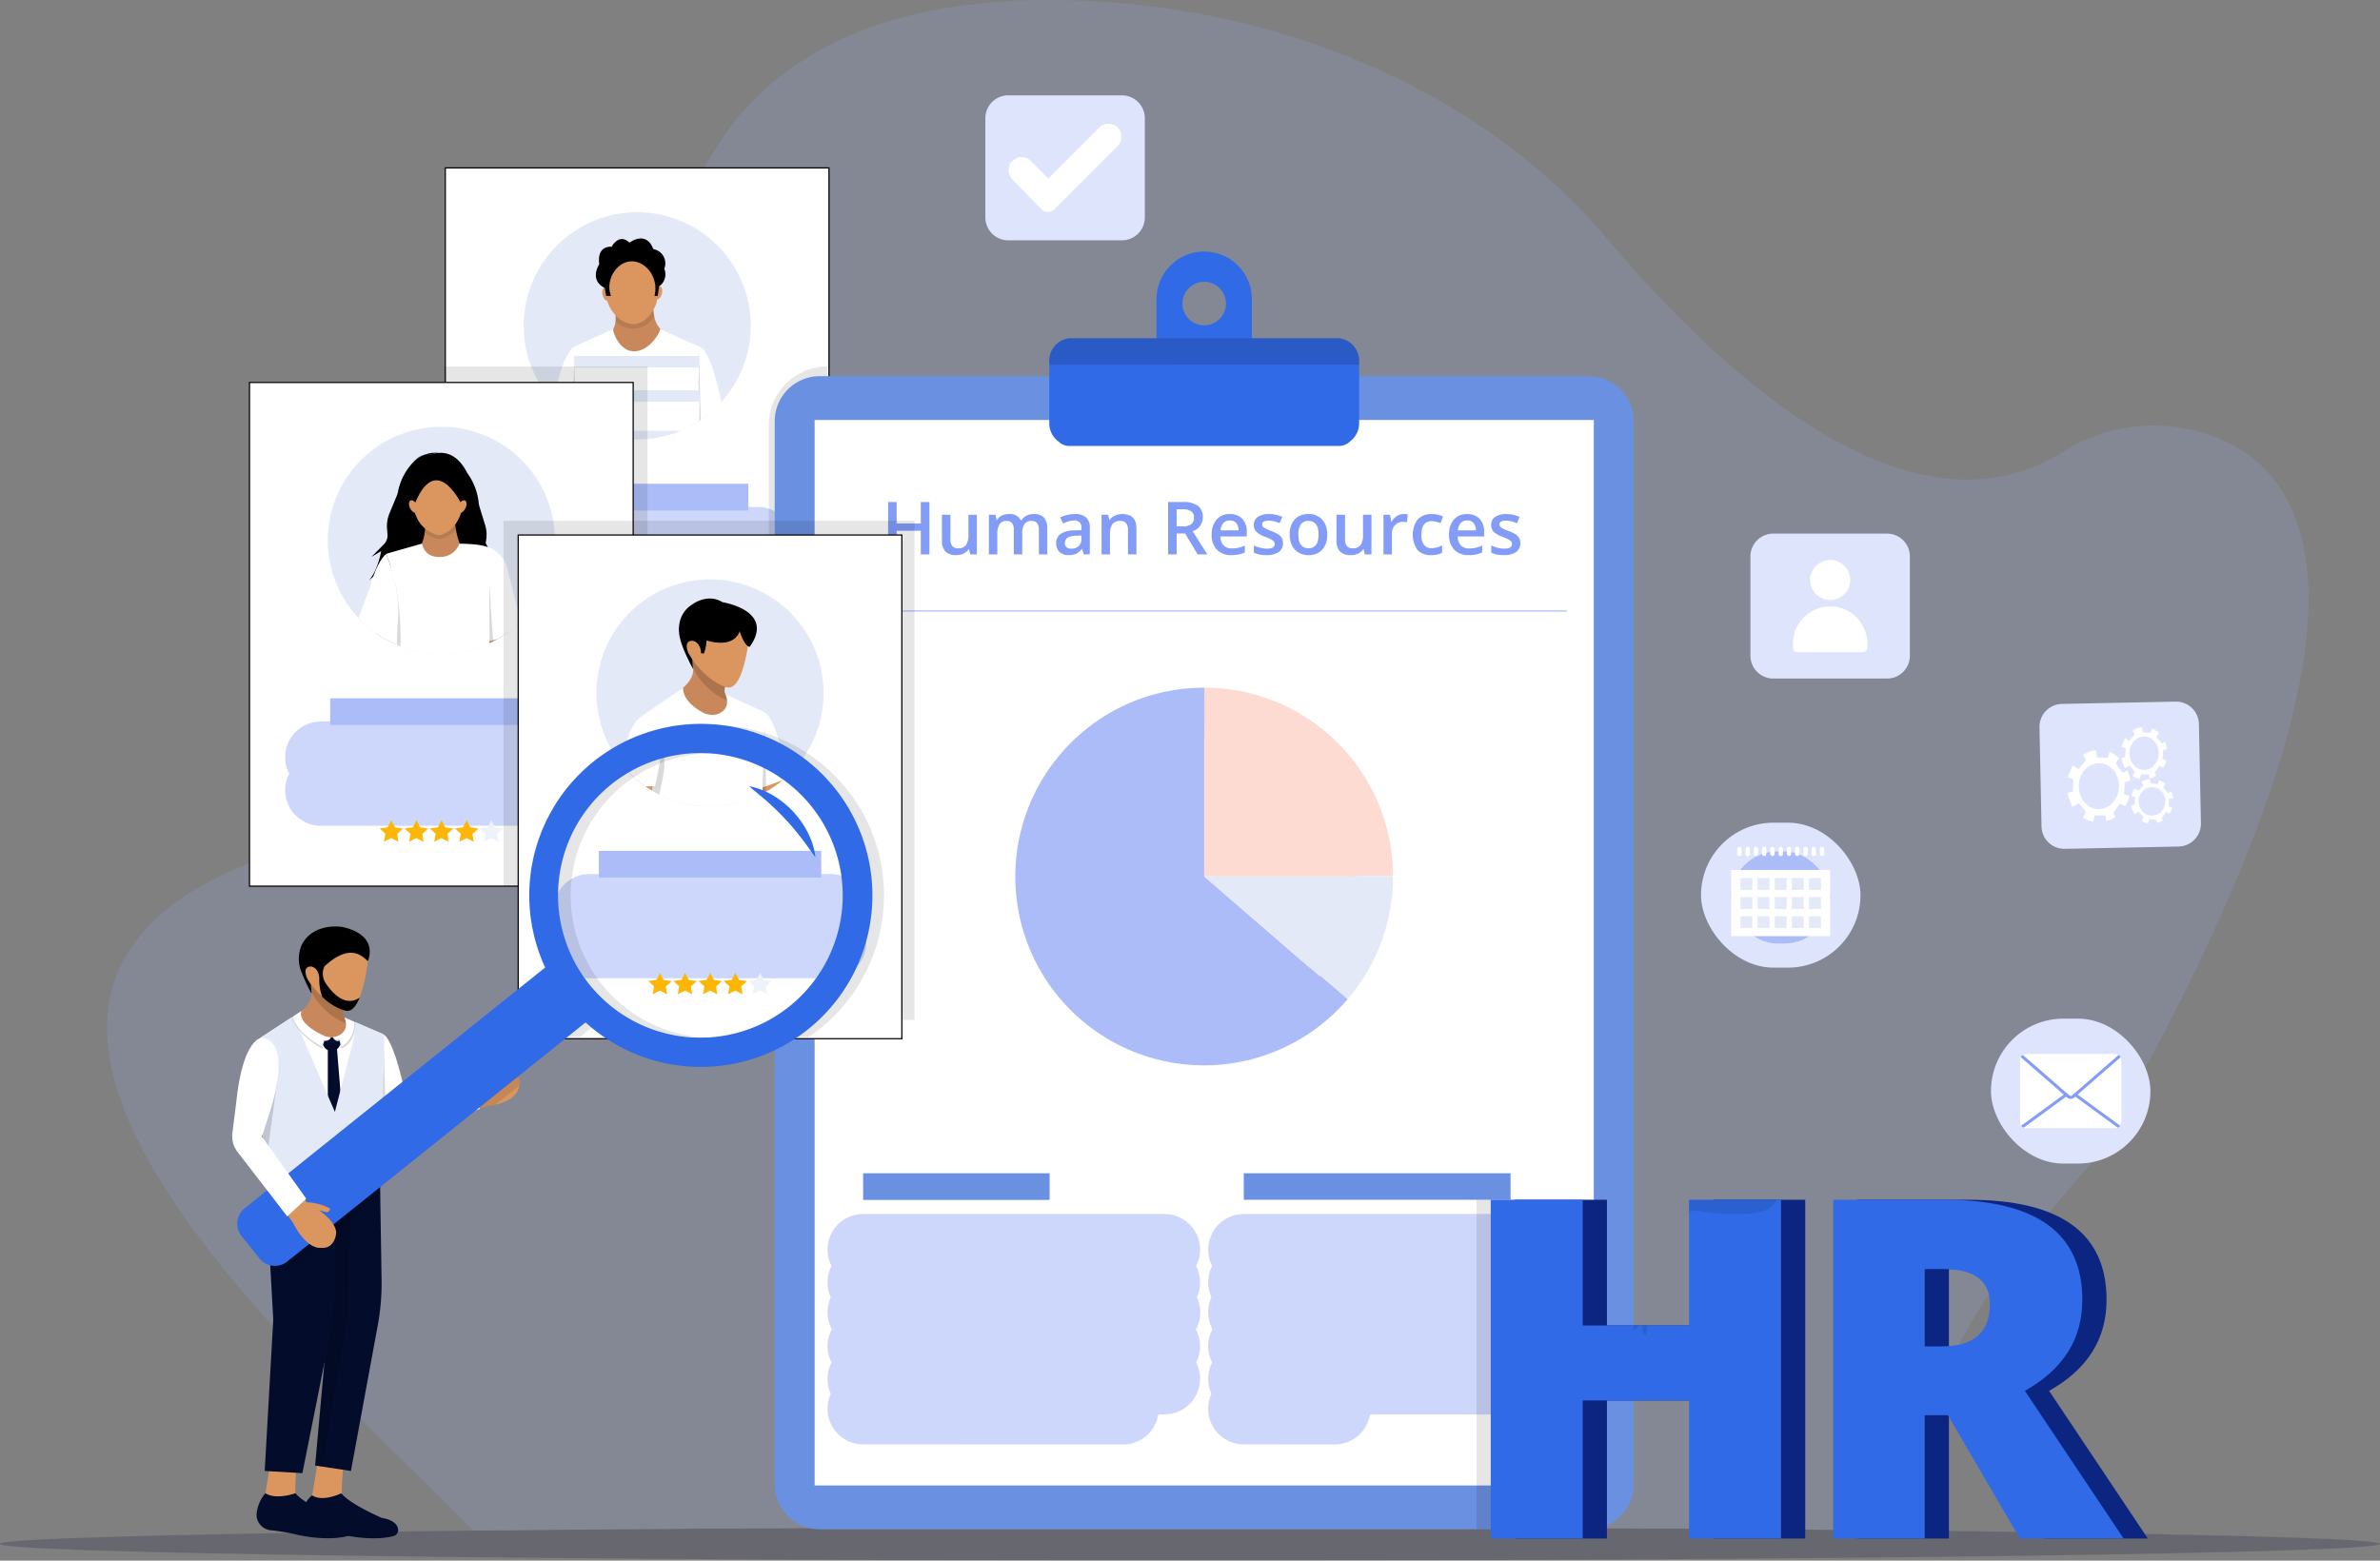 <svg xmlns="http://www.w3.org/2000/svg" width="500.9" height="328.504" viewBox="0 0 500.9 328.504">
  <rect x="0" y="0" width="500.9" height="328.504" fill="#808080" stroke="none"/>
  <g id="Group_216115" data-name="Group 216115" transform="translate(-409.52 -935)">
    <g id="Background" transform="translate(409.52 935)">
      <g id="Group_216015" data-name="Group 216015" transform="translate(0)" opacity="0.2">
        <path id="Path_113316" data-name="Path 113316" d="M910.42,3621.776c0,1.942-112.13,3.518-250.45,3.518-78.044,0-147.752-.5-193.684-1.288-10.58-.181-19.9-.376-27.764-.585-5.182-.137-9.734-.28-13.605-.428-9.958-.378-15.4-.788-15.4-1.216,0-.545,8.828-1.062,24.584-1.521,6.451-.189,14.065-.369,22.71-.536,14.688-.286,32.355-.539,52.36-.751,28.2-.3,61.042-.518,96.742-.628h.053c17.391-.054,35.461-.082,54-.082,18.576,0,36.678.028,54.1.083,34.972.108,67.2.318,95.008.608,13.193.138,25.39.293,36.411.464C885.834,3620.038,910.42,3620.867,910.42,3621.776Z" transform="translate(-409.52 -3296.791)" fill="#040c2b"/>
        <path id="Path_113317" data-name="Path 113317" d="M1015.777,1179.222a260.786,260.786,0,0,0-22.089,28.16c-9.713,14.326-17.156,33.507-19.068,49.776-27.806-.29-60.035-.5-95.008-.608-17.078-.14-35.251-.215-54.1-.215-18.812,0-36.952.075-54,.215h-.053c-35.7.111-68.545.328-96.742.629-41.275-41.271-121.235-111.727-46.221-140.881,0,0,5.551-1.371,13.872-4.315,24.189-8.559,71.811-30.41,74.761-70.545a55.679,55.679,0,0,0-.32-11.139s-.476-2.044-.968-5.533a112.656,112.656,0,0,1-1.083-15.568c0-28.709,11.21-76.3,86.05-74.124,45.321,1.317,87.06,20.015,112.294,49.944,24.752,29.355,64.328,65.472,96.558,44.852a35.354,35.354,0,0,1,26.461-4.432C1059.318,1030.719,1085.672,1058.069,1015.777,1179.222Z" transform="translate(-575.06 -935)" fill="#90abe6"/>
      </g>
    </g>
    <g id="Design" transform="translate(458.384 955.073)">
      <g id="Group_216042" data-name="Group 216042" transform="translate(158.515 0)">
        <g id="Group_216018" data-name="Group 216018">
          <g id="Group_216016" data-name="Group 216016">
            <path id="Path_113318" data-name="Path 113318" d="M2169.233,1133.058H2145.3a4.813,4.813,0,0,1-4.813-4.813v-20.887a4.813,4.813,0,0,1,4.813-4.813h23.933a4.813,4.813,0,0,1,4.813,4.813v20.887A4.813,4.813,0,0,1,2169.233,1133.058Z" transform="translate(-2140.486 -1102.545)" fill="#dee4fc"/>
          </g>
          <g id="Group_216017" data-name="Group 216017" transform="translate(4.896 5.969)">
            <path id="Path_113319" data-name="Path 113319" d="M2188.248,1170.356l-6.114-6.273a2.751,2.751,0,0,1,.05-3.891h0a2.751,2.751,0,0,1,3.891.05l3.592,3.685,10.757-10.757a2.752,2.752,0,0,1,3.891,0h0a2.752,2.752,0,0,1,0,3.891L2191,1170.374A1.936,1.936,0,0,1,2188.248,1170.356Z" transform="translate(-2181.353 -1152.365)" fill="#fff"/>
          </g>
        </g>
        <g id="Group_216026" data-name="Group 216026" transform="translate(221.856 127.615)">
          <path id="Path_113320" data-name="Path 113320" d="M4021.559,2198.242l-23.929.487a4.813,4.813,0,0,1-4.91-4.714l-.425-20.883a4.813,4.813,0,0,1,4.714-4.91l23.928-.487a4.813,4.813,0,0,1,4.91,4.714l.425,20.883A4.813,4.813,0,0,1,4021.559,2198.242Z" transform="translate(-3992.294 -2167.734)" fill="#dee4fc"/>
          <g id="Group_216025" data-name="Group 216025" transform="translate(5.91 5.362)">
            <g id="Group_216020" data-name="Group 216020" transform="translate(13.38 10.947)">
              <g id="Group_216019" data-name="Group 216019">
                <path id="Path_113321" data-name="Path 113321" d="M4161.31,2308.011l-.084,1.561,0,.031.008,0,.716.245a4.868,4.868,0,0,1-.573,1.3l-.014.021-.276-.135-.454-.223-.937,1.253.333.472a4.332,4.332,0,0,1-1.28.58l-.149-.735-1.506-.03-.227.833a4.246,4.246,0,0,1-1.409-.543l.438-.737-1.026-1.162-.837.505-.007,0c-.02-.03-.04-.061-.059-.092a4.819,4.819,0,0,1-.663-1.741l.737-.164.083-1.593-.761-.238a4.841,4.841,0,0,1,.676-1.568l.781.467,1.055-1.144-.418-.7a4.271,4.271,0,0,1,1.8-.616l.167.947,1.5.075.237-.785a3.784,3.784,0,0,1,1.355.808l-.484.709,1.007,1.226.648-.358a4.862,4.862,0,0,1,.4,1.375Zm-3.568-2.446a2.694,2.694,0,0,0-1.565.462,2.867,2.867,0,0,0-.449.373,3.114,3.114,0,0,0-.093,4.224,2.711,2.711,0,0,0,3.988.081,3.114,3.114,0,0,0,.093-4.224c-.053-.059-.108-.115-.165-.168A2.7,2.7,0,0,0,4157.742,2305.564Z" transform="translate(-4153.299 -2303.863)" fill="#fff"/>
              </g>
            </g>
            <g id="Group_216022" data-name="Group 216022" transform="translate(11.33)">
              <g id="Group_216021" data-name="Group 216021">
                <path id="Path_113322" data-name="Path 113322" d="M4144.954,2217.351l-.095,1.833,0,.036.009,0,.783.286a5.9,5.9,0,0,1-.629,1.53l-.015.025-.3-.158-.5-.26-1.027,1.471.363.553a4.593,4.593,0,0,1-1.4.682l-.162-.862-1.646-.033-.25.977a4.441,4.441,0,0,1-1.54-.635l.48-.865-1.121-1.362-.917.594-.008.005-.064-.107a5.913,5.913,0,0,1-.722-2.042l.806-.194.094-1.869-.832-.277a5.933,5.933,0,0,1,.742-1.841l.854.546,1.155-1.344-.455-.824a4.47,4.47,0,0,1,1.965-.727l.18,1.111,1.645.086.26-.921c.149-.066,1.046.538,1.481.946l-.531.833,1.1,1.437.709-.421a6,6,0,0,1,.431,1.613Zm-3.9-2.864a2.811,2.811,0,0,0-1.712.544,3.212,3.212,0,0,0-.491.438,3.851,3.851,0,0,0-.109,4.956,2.83,2.83,0,0,0,4.361.088,3.851,3.851,0,0,0,.109-4.956q-.086-.1-.18-.2A2.848,2.848,0,0,0,4141.057,2214.487Z" transform="translate(-4136.192 -2212.492)" fill="#fff"/>
              </g>
            </g>
            <g id="Group_216024" data-name="Group 216024" transform="translate(0 4.861)">
              <g id="Group_216023" data-name="Group 216023">
                <path id="Path_113323" data-name="Path 113323" d="M4053.669,2259.759l-.131,2.523,0,.05.012,0,1.076.394a8.149,8.149,0,0,1-.865,2.106l-.02.035-.415-.217-.682-.359-1.413,2.026.5.761a6.312,6.312,0,0,1-1.927.939l-.223-1.187-2.264-.046-.344,1.345a6.107,6.107,0,0,1-2.117-.874l.659-1.191-1.54-1.876-1.26.818-.011.007c-.03-.049-.059-.1-.088-.148a8.126,8.126,0,0,1-.993-2.812l1.108-.267.13-2.574-1.143-.382a8.16,8.16,0,0,1,1.02-2.535l1.174.752,1.588-1.85-.626-1.135a6.145,6.145,0,0,1,2.7-1l.248,1.529,2.261.118.358-1.268c.2-.091,1.438.741,2.037,1.3l-.73,1.146,1.512,1.978.976-.579a8.283,8.283,0,0,1,.593,2.221Zm-5.359-3.943a3.862,3.862,0,0,0-2.354.75,4.437,4.437,0,0,0-.675.6,5.31,5.31,0,0,0-.151,6.824,3.887,3.887,0,0,0,6,.121,5.31,5.31,0,0,0,.151-6.824q-.119-.142-.247-.271A3.914,3.914,0,0,0,4048.31,2255.816Z" transform="translate(-4041.621 -2253.068)" fill="#fff"/>
              </g>
            </g>
          </g>
        </g>
        <g id="Group_216032" data-name="Group 216032" transform="translate(211.643 194.348)">
          <rect id="Rectangle_157162" data-name="Rectangle 157162" width="33.56" height="30.513" rx="15.257" fill="#dee4fc"/>
          <g id="Group_216031" data-name="Group 216031" transform="translate(6.128 7.458)">
            <g id="Group_216030" data-name="Group 216030">
              <g id="Group_216027" data-name="Group 216027">
                <path id="Path_113324" data-name="Path 113324" d="M3979.5,2788.219v13.153a1.23,1.23,0,0,1-.23.717,1.249,1.249,0,0,1-.517.41,1.207,1.207,0,0,1-.476.1h-18.859a1.21,1.21,0,0,1-.476-.1,1.251,1.251,0,0,1-.516-.41,1.227,1.227,0,0,1-.231-.717v-13.153a1.224,1.224,0,0,1,1.223-1.222h18.859a1.2,1.2,0,0,1,.652.189,1.222,1.222,0,0,1,.571,1.033Z" transform="translate(-3958.194 -2786.997)" fill="#fff"/>
              </g>
              <g id="Group_216028" data-name="Group 216028" transform="translate(0.139 0.189)">
                <path id="Path_113325" data-name="Path 113325" d="M3980.383,2789.042l-9.054,7.88-.491.427-.2.175a1.171,1.171,0,0,1-1.532,0l-.2-.175-.491-.427-9.054-7.88a1.222,1.222,0,0,1,.431-.467l9.148,7.963.491.427.093.081a.539.539,0,0,0,.7,0l.093-.081.491-.427,9.148-7.963A1.22,1.22,0,0,1,3980.383,2789.042Z" transform="translate(-3959.358 -2788.575)" fill="#829cf8"/>
              </g>
              <g id="Group_216029" data-name="Group 216029" transform="translate(0.231 8.152)">
                <path id="Path_113326" data-name="Path 113326" d="M3970.1,2855.464l-.525.384-8.938,6.539a1.248,1.248,0,0,1-.516-.41l8.963-6.556.525-.384Z" transform="translate(-3960.12 -2855.037)" fill="#829cf8"/>
                <path id="Path_113327" data-name="Path 113327" d="M4060.781,2861.978a1.246,1.246,0,0,1-.516.41l-8.937-6.539-.525-.384.491-.427.525.384Z" transform="translate(-4039.938 -2855.037)" fill="#829cf8"/>
              </g>
            </g>
          </g>
        </g>
        <g id="Group_216038" data-name="Group 216038" transform="translate(150.622 153.101)">
          <rect id="Rectangle_157163" data-name="Rectangle 157163" width="33.56" height="30.513" rx="15.257" fill="#dee4fc"/>
          <g id="Group_216037" data-name="Group 216037" transform="translate(6.344 5.076)">
            <rect id="Rectangle_157164" data-name="Rectangle 157164" width="20.827" height="19.385" rx="9.693" transform="translate(0.022 0.976)" fill="#acbcf8"/>
            <g id="Group_216033" data-name="Group 216033" transform="translate(1.281)">
              <path id="Path_113328" data-name="Path 113328" d="M3461.814,2424.782h0a.456.456,0,0,1-.456-.456v-1.04a.456.456,0,0,1,.456-.456h0a.456.456,0,0,1,.456.456v1.04A.456.456,0,0,1,3461.814,2424.782Z" transform="translate(-3461.358 -2422.83)" fill="#fff"/>
              <path id="Path_113329" data-name="Path 113329" d="M3476.336,2424.782h0a.456.456,0,0,1-.456-.456v-1.04a.456.456,0,0,1,.456-.456h0a.456.456,0,0,1,.456.456v1.04A.456.456,0,0,1,3476.336,2424.782Z" transform="translate(-3474.14 -2422.83)" fill="#fff"/>
              <path id="Path_113330" data-name="Path 113330" d="M3490.858,2424.782h0a.456.456,0,0,1-.456-.456v-1.04a.456.456,0,0,1,.456-.456h0a.456.456,0,0,1,.456.456v1.04A.456.456,0,0,1,3490.858,2424.782Z" transform="translate(-3486.923 -2422.83)" fill="#fff"/>
              <path id="Path_113331" data-name="Path 113331" d="M3505.38,2424.782h0a.456.456,0,0,1-.456-.456v-1.04a.456.456,0,0,1,.456-.456h0a.456.456,0,0,1,.456.456v1.04A.456.456,0,0,1,3505.38,2424.782Z" transform="translate(-3499.705 -2422.83)" fill="#fff"/>
              <path id="Path_113332" data-name="Path 113332" d="M3519.9,2424.782h0a.456.456,0,0,1-.456-.456v-1.04a.456.456,0,0,1,.456-.456h0a.456.456,0,0,1,.456.456v1.04A.456.456,0,0,1,3519.9,2424.782Z" transform="translate(-3512.487 -2422.83)" fill="#fff"/>
              <path id="Path_113333" data-name="Path 113333" d="M3534.424,2424.782h0a.456.456,0,0,1-.456-.456v-1.04a.456.456,0,0,1,.456-.456h0a.456.456,0,0,1,.456.456v1.04A.456.456,0,0,1,3534.424,2424.782Z" transform="translate(-3525.269 -2422.83)" fill="#fff"/>
              <rect id="Rectangle_157165" data-name="Rectangle 157165" width="0.912" height="1.952" rx="0.456" transform="translate(10.439)" fill="#fff"/>
              <path id="Path_113334" data-name="Path 113334" d="M3563.469,2424.782h0a.456.456,0,0,1-.456-.456v-1.04a.456.456,0,0,1,.456-.456h0a.456.456,0,0,1,.456.456v1.04A.456.456,0,0,1,3563.469,2424.782Z" transform="translate(-3550.834 -2422.83)" fill="#fff"/>
              <path id="Path_113335" data-name="Path 113335" d="M3577.99,2424.782h0a.456.456,0,0,1-.456-.456v-1.04a.456.456,0,0,1,.456-.456h0a.456.456,0,0,1,.456.456v1.04A.456.456,0,0,1,3577.99,2424.782Z" transform="translate(-3563.615 -2422.83)" fill="#fff"/>
              <path id="Path_113336" data-name="Path 113336" d="M3592.512,2424.782h0a.456.456,0,0,1-.456-.456v-1.04a.456.456,0,0,1,.456-.456h0a.456.456,0,0,1,.456.456v1.04A.456.456,0,0,1,3592.512,2424.782Z" transform="translate(-3576.398 -2422.83)" fill="#fff"/>
              <path id="Path_113337" data-name="Path 113337" d="M3607.035,2424.782h0a.456.456,0,0,1-.456-.456v-1.04a.456.456,0,0,1,.456-.456h0a.456.456,0,0,1,.456.456v1.04A.456.456,0,0,1,3607.035,2424.782Z" transform="translate(-3589.181 -2422.83)" fill="#fff"/>
            </g>
            <g id="Group_216035" data-name="Group 216035" transform="translate(0 4.874)">
              <g id="Group_216034" data-name="Group 216034">
                <rect id="Rectangle_157166" data-name="Rectangle 157166" width="20.846" height="13.937" fill="#fff"/>
              </g>
            </g>
            <g id="Group_216036" data-name="Group 216036" transform="translate(1.961 6.571)">
              <rect id="Rectangle_157167" data-name="Rectangle 157167" width="2.497" height="2.497" fill="#e3e9f7"/>
              <rect id="Rectangle_157168" data-name="Rectangle 157168" width="2.497" height="2.497" transform="translate(0 4.023)" fill="#e3e9f7"/>
              <rect id="Rectangle_157169" data-name="Rectangle 157169" width="2.497" height="2.497" transform="translate(0 8.046)" fill="#e3e9f7"/>
              <rect id="Rectangle_157170" data-name="Rectangle 157170" width="2.497" height="2.497" transform="translate(3.607)" fill="#e3e9f7"/>
              <rect id="Rectangle_157171" data-name="Rectangle 157171" width="2.497" height="2.497" transform="translate(3.607 4.023)" fill="#e3e9f7"/>
              <rect id="Rectangle_157172" data-name="Rectangle 157172" width="2.497" height="2.497" transform="translate(3.607 8.046)" fill="#e3e9f7"/>
              <rect id="Rectangle_157173" data-name="Rectangle 157173" width="2.497" height="2.497" transform="translate(7.214)" fill="#e3e9f7"/>
              <rect id="Rectangle_157174" data-name="Rectangle 157174" width="2.497" height="2.497" transform="translate(7.214 4.023)" fill="#e3e9f7"/>
              <rect id="Rectangle_157175" data-name="Rectangle 157175" width="2.497" height="2.497" transform="translate(7.214 8.046)" fill="#e3e9f7"/>
              <rect id="Rectangle_157176" data-name="Rectangle 157176" width="2.497" height="2.497" transform="translate(10.82)" fill="#e3e9f7"/>
              <rect id="Rectangle_157177" data-name="Rectangle 157177" width="2.497" height="2.497" transform="translate(10.82 4.023)" fill="#e3e9f7"/>
              <rect id="Rectangle_157178" data-name="Rectangle 157178" width="2.497" height="2.497" transform="translate(10.82 8.046)" fill="#e3e9f7"/>
              <rect id="Rectangle_157179" data-name="Rectangle 157179" width="2.497" height="2.497" transform="translate(14.427)" fill="#e3e9f7"/>
              <rect id="Rectangle_157180" data-name="Rectangle 157180" width="2.497" height="2.497" transform="translate(14.427 4.023)" fill="#e3e9f7"/>
              <rect id="Rectangle_157181" data-name="Rectangle 157181" width="2.497" height="2.497" transform="translate(14.427 8.046)" fill="#e3e9f7"/>
            </g>
          </g>
        </g>
        <g id="Group_216041" data-name="Group 216041" transform="translate(161.018 92.25)">
          <g id="Group_216039" data-name="Group 216039">
            <path id="Path_113338" data-name="Path 113338" d="M3513.233,1903.058H3489.3a4.813,4.813,0,0,1-4.813-4.813v-20.887a4.813,4.813,0,0,1,4.813-4.813h23.934a4.813,4.813,0,0,1,4.813,4.813v20.887A4.813,4.813,0,0,1,3513.233,1903.058Z" transform="translate(-3484.486 -1872.545)" fill="#dee4fc"/>
          </g>
          <g id="Group_216040" data-name="Group 216040" transform="translate(8.952 4.198)">
            <circle id="Ellipse_4337" data-name="Ellipse 4337" cx="4.215" cy="4.215" r="4.215" transform="translate(2.265 7.704) rotate(-66.042)" fill="#fff"/>
            <path id="Rectangle_157182" data-name="Rectangle 157182" d="M7.828,0h0a7.828,7.828,0,0,1,7.828,7.828v.9a.9.9,0,0,1-.9.9H.9a.9.9,0,0,1-.9-.9v-.9A7.828,7.828,0,0,1,7.828,0Z" transform="translate(0 11.134)" fill="#fff"/>
          </g>
        </g>
      </g>
      <g id="Group_216114" data-name="Group 216114" transform="translate(0 15.27)">
        <g id="Group_216051" data-name="Group 216051" transform="translate(44.86)">
          <rect id="Rectangle_157183" data-name="Rectangle 157183" width="80.749" height="106.027" fill="#fff" stroke="#000" stroke-miterlimit="10" stroke-width="0.25"/>
          <g id="Group_216047" data-name="Group 216047" transform="translate(14.997 66.484)">
            <g id="Group_216045" data-name="Group 216045" transform="translate(0 12.382)">
              <g id="Group_216043" data-name="Group 216043" transform="translate(0 6.949)">
                <line id="Line_90" data-name="Line 90" x1="50.754" fill="none" stroke="#cdd7fb" stroke-linecap="round" stroke-miterlimit="10" stroke-width="15"/>
              </g>
              <g id="Group_216044" data-name="Group 216044">
                <line id="Line_91" data-name="Line 91" x1="50.754" fill="none" stroke="#cdd7fb" stroke-linecap="round" stroke-miterlimit="10" stroke-width="15"/>
              </g>
            </g>
            <rect id="Rectangle_157184" data-name="Rectangle 157184" width="46.8" height="5.631" transform="translate(1.977)" fill="#acbcf8"/>
            <g id="Group_216046" data-name="Group 216046" transform="translate(12.385 25.671)">
              <path id="Path_113339" data-name="Path 113339" d="M1597.128,2003.722l1.525-.761,1.514.784-.278-1.639,1.238-1.15-1.7-.251-.749-1.495-.771,1.483-1.7.226,1.221,1.168Z" transform="translate(-1575.144 -1999.21)" fill="#eef2fa"/>
              <path id="Path_113340" data-name="Path 113340" d="M1553.767,2003.722l1.525-.761,1.514.784-.278-1.639,1.238-1.15-1.7-.251-.749-1.495-.771,1.483-1.7.226,1.221,1.168Z" transform="translate(-1536.978 -1999.21)" fill="#fdb606"/>
              <path id="Path_113341" data-name="Path 113341" d="M1509.611,2003.722l1.525-.761,1.514.784-.278-1.639,1.238-1.15-1.7-.251-.749-1.495-.771,1.483-1.7.226,1.221,1.168Z" transform="translate(-1498.113 -1999.21)" fill="#fdb606"/>
              <path id="Path_113342" data-name="Path 113342" d="M1465.455,2003.722l1.525-.761,1.514.784-.278-1.639,1.238-1.15-1.7-.251-.749-1.495-.771,1.483-1.7.226,1.221,1.168Z" transform="translate(-1459.246 -1999.21)" fill="#fdb606"/>
              <path id="Path_113343" data-name="Path 113343" d="M1421.3,2003.722l1.525-.761,1.514.784-.278-1.639,1.238-1.15-1.7-.251-.749-1.495-.771,1.483-1.7.226,1.221,1.168Z" transform="translate(-1420.38 -1999.21)" fill="#fdb606"/>
            </g>
          </g>
          <g id="Group_216050" data-name="Group 216050" transform="translate(16.472 9.337)">
            <path id="Path_113344" data-name="Path 113344" d="M1377.115,1331.839a23.893,23.893,0,0,1-8.426,18.217q-.24.205-.487.4c-.221.177-.443.348-.668.519q-.457.343-.931.664c-.093.062-.185.124-.279.185h0l-.051.034q-.636.415-1.3.791c-.1.055-.193.109-.29.162a23.934,23.934,0,0,1-2.349,1.124l-.106.044s0,0,0,0c-.1.042-.205.082-.307.122a23.835,23.835,0,0,1-8.7,1.633h-.146a23.812,23.812,0,0,1-8.556-1.632c-.14-.055-.279-.11-.417-.168q-.805-.331-1.58-.722c-.315-.155-.624-.32-.932-.491l-.065-.037c-.233-.132-.463-.266-.692-.4s-.479-.3-.714-.453c-.053-.035-.106-.07-.158-.105h0c-.107-.071-.213-.144-.318-.216a23.655,23.655,0,0,1-2.7-2.173q-.748-.7-1.433-1.453a23.9,23.9,0,1,1,41.617-16.044Z" transform="translate(-1329.311 -1307.938)" fill="#e3e9f7"/>
            <g id="Group_216049" data-name="Group 216049" transform="translate(6.187 5.52)">
              <path id="Path_113345" data-name="Path 113345" d="M1471.613,1431.86l-8.8,1.606-5.113-2.611,3.434-4.454a4.388,4.388,0,0,0,.525-1.695c.328-2.806-1.306-6.233-1.306-6.233l4.347-3.99,5.207,3.953a12.2,12.2,0,0,0-.078,5.24,5.16,5.16,0,0,0,1.621,2.955Z" transform="translate(-1448.505 -1407.239)" fill="#c9885b"/>
              <path id="Path_113346" data-name="Path 113346" d="M1489.322,1423.677a5.446,5.446,0,0,1-4.443,2.554,5.794,5.794,0,0,1-3.727-1.524c.328-2.806-1.306-6.233-1.306-6.233l4.347-3.99,5.207,3.953A12.209,12.209,0,0,0,1489.322,1423.677Z" transform="translate(-1467.998 -1407.239)" opacity="0.1"/>
              <path id="Path_113347" data-name="Path 113347" d="M1483.409,1385.088a6.694,6.694,0,0,1-.366,1.5c-2.62,5.531-6.682,4.645-9.139,1.243l-.037-.051a7.99,7.99,0,0,1-1.134-2.51c-.914-3.131.266-7.518.266-7.518l5.11-2.7,5.592,4.917A23.51,23.51,0,0,1,1483.409,1385.088Z" transform="translate(-1461.432 -1372.529)" fill="#db965f"/>
              <path id="Path_113348" data-name="Path 113348" d="M1386.882,1559.46l-1.041-.373-.27-.1-.159-.153-.319-.169a23.652,23.652,0,0,1-2.7-2.173q-.748-.7-1.433-1.453c1.9-9.278,3.679-11.27,4.526-11.661.036-.016.069-.029.1-.04a.579.579,0,0,1,.413-.021l.111,2.012h0l.135,2.452.262,4.764.019.369.019.344.1,1.738Z" transform="translate(-1380.955 -1520.616)" fill="#fff"/>
              <path id="Path_113349" data-name="Path 113349" d="M1419.751,1557.633l-.494,1.326-1.82,4.886-.065-.037c-.233-.132-.463-.266-.692-.4s-.479-.3-.714-.453c-.053-.035-.106-.069-.158-.105h0q-.16-.107-.318-.216l.147-5.6.18-6.863v-.016l.023-.859h0l.038-1.412a.658.658,0,0,1,.514-.062l.084,1.474h0l.137,2.452.267,4.764.039.711.019,0Z" transform="translate(-1411.351 -1524.576)" opacity="0.15"/>
              <path id="Path_113350" data-name="Path 113350" d="M1633.149,1555.042a23.929,23.929,0,0,1-2.241,2.17q-.24.205-.487.4c-.221.177-.443.348-.668.519q-.457.343-.931.664l-.279.185h0l-.051.018-.229.082-1.04.373.245-4.461.1-1.738.019-.344.019-.369.262-4.764.134-2.452h0l.083-1.5.028-.513a.4.4,0,0,1,.164-.026.794.794,0,0,1,.25.047c.032.011.066.025.1.041C1629.469,1543.769,1631.252,1545.762,1633.149,1555.042Z" transform="translate(-1597.717 -1520.614)" fill="#fff"/>
              <path id="Path_113351" data-name="Path 113351" d="M1609.235,1562.759c-.093.062-.185.124-.279.185h0l-.051.034q-.636.415-1.3.791c-.1.055-.193.109-.29.162l-1.853-4.974-.493-1.326,2.813-.412.019,0,.039-.711.267-4.764.137-2.452h0l.083-1.474a.428.428,0,0,1,.165-.025.884.884,0,0,1,.35.087l.038,1.412h0l.02.792v0l0,.079.181,6.863Z" transform="translate(-1578.131 -1524.574)" opacity="0.15"/>
              <path id="Path_113352" data-name="Path 113352" d="M1444.055,1529l-.062,3.147-.006.29v.015q-.636.415-1.3.791c-.1.055-.193.109-.29.162a23.961,23.961,0,0,1-2.349,1.124l-.106.044s0,0,0,0c-.1.041-.205.082-.307.121a23.832,23.832,0,0,1-8.7,1.633h-.028l-.072,0h-.045a23.809,23.809,0,0,1-8.556-1.632c-.14-.055-.279-.11-.417-.168q-.806-.331-1.58-.722c-.315-.155-.624-.32-.932-.491l-.066-.037c-.233-.132-.463-.266-.692-.405s-.479-.3-.714-.453l-.158-.105h0l0-.169L1417.6,1529c0-.039,0-.081,0-.122l.023-.447.066-1.293.059-1.158.08-1.571-.1-3.193-.051-1.577v-.023l-.028-.852h0l-.045-1.387a.813.813,0,0,1,.235-.6.8.8,0,0,1,.232-.161l5.589-2.494.224-.1,2-.894.021-.01.009,0c-.182.477,1.174,4.585,4.259,4.672,3.375.1,5.74-4.2,5.558-4.672l.009,0,.113.05,1.913.853.225.1,5.589,2.494a.765.765,0,0,1,.181.114c.017.015.035.031.051.047a.814.814,0,0,1,.235.6l-.045,1.387h0l-.025.792v0l0,.081-.052,1.577-.1,3.194.08,1.57.06,1.158.065,1.293.023.447C1444.055,1528.915,1444.055,1528.956,1444.055,1529Z" transform="translate(-1413.214 -1494.044)" fill="#fff"/>
              <g id="Group_216048" data-name="Group 216048" transform="translate(4.417 24.716)">
                <path id="Path_113353" data-name="Path 113353" d="M1444.348,1560.313l-.028.875-.052,1.576h-26.2l-.051-1.576-.029-.875Z" transform="translate(-1417.97 -1560.313)" fill="#e3e9f7"/>
                <path id="Path_113354" data-name="Path 113354" d="M1444.219,1622.994h-26.4l.066-1.293.059-1.158h26.15l.06,1.158Z" transform="translate(-1417.821 -1613.328)" fill="#e3e9f7"/>
                <path id="Path_113355" data-name="Path 113355" d="M1470.963,1691.9l-.106.044s0,0,0,0c-.1.042-.205.082-.307.122a23.831,23.831,0,0,1-8.7,1.633h-.146a23.808,23.808,0,0,1-8.556-1.632c-.14-.055-.279-.11-.417-.168Z" transform="translate(-1448.544 -1676.139)" fill="#e3e9f7"/>
              </g>
              <path id="Path_113356" data-name="Path 113356" d="M1468.994,1441.66c.188.749,0,1.44-.408,1.544s-.9-.42-1.088-1.169-.005-1.44.408-1.544S1468.806,1440.911,1468.994,1441.66Z" transform="translate(-1457.065 -1430.119)" fill="#db965f"/>
              <path id="Path_113357" data-name="Path 113357" d="M1559.244,1439.246c-.188.749-.005,1.44.408,1.544s.9-.42,1.088-1.169,0-1.44-.408-1.544S1559.432,1438.5,1559.244,1439.246Z" transform="translate(-1537.819 -1427.995)" fill="#db965f"/>
              <path id="Path_113358" data-name="Path 113358" d="M1470.647,1360.387a3.052,3.052,0,0,0-2.313-4.145c-1.543-4.051-5.014-1.35-5.014-1.35-2.218-2.122-3.761.867-3.761.867s-3.152-.415-2.6,3.664c0,0-2.218,3.279,1.157,5.014l.3,1.673h1.024a5.236,5.236,0,0,1-.327-1.3c-.011-.09-.018-.175-.022-.249a5.813,5.813,0,0,1,1.712-4.427c2.329-2.276,5.416-1.39,7.017,1.1a6.22,6.22,0,0,1,.793,4.743l-.031.137h.679l.284-2.02A3.073,3.073,0,0,0,1470.647,1360.387Z" transform="translate(-1447.221 -1354.01)"/>
            </g>
          </g>
        </g>
        <rect id="Rectangle_157185" data-name="Rectangle 157185" width="42.77" height="64.215" transform="translate(44.642 41.812)" opacity="0.1"/>
        <path id="Rectangle_157186" data-name="Rectangle 157186" d="M12.34,0h0a0,0,0,0,1,0,0V64.215a0,0,0,0,1,0,0H0a0,0,0,0,1,0,0V12.34A12.34,12.34,0,0,1,12.34,0Z" transform="translate(112.93 41.812)" opacity="0.1"/>
        <g id="Group_216076" data-name="Group 216076" transform="translate(114.181 17.611)">
          <path id="Path_113359" data-name="Path 113359" d="M1951.229,1605.383v223.735a9.5,9.5,0,0,1-8.631,9.461q-.43.041-.872.041H1779.942a9.5,9.5,0,0,1-9.5-9.5V1605.383a9.5,9.5,0,0,1,9.5-9.5h161.785A9.5,9.5,0,0,1,1951.229,1605.383Z" transform="translate(-1770.44 -1569.657)" fill="#6a90e1"/>
          <g id="Group_216053" data-name="Group 216053" transform="translate(8.403 35.446)">
            <g id="Group_216052" data-name="Group 216052">
              <rect id="Rectangle_157187" data-name="Rectangle 157187" width="163.983" height="224.293" fill="#fff"/>
            </g>
          </g>
          <path id="Path_113360" data-name="Path 113360" d="M2451.213,1377h0a10.037,10.037,0,0,0-10.037,10.037v20.42h20.073v-20.42A10.037,10.037,0,0,0,2451.213,1377Zm0,15.525a4.58,4.58,0,1,1,4.58-4.58A4.58,4.58,0,0,1,2451.213,1392.525Z" transform="translate(-2360.819 -1377)" fill="#306ae7"/>
          <path id="Path_113361" data-name="Path 113361" d="M2313.8,1529.356h-56.783a4.754,4.754,0,0,0-4.213,4.723v13.18a4.746,4.746,0,0,0,1.972,3.853,3.163,3.163,0,0,0,2.225.907h56.816a3.159,3.159,0,0,0,2.224-.907,4.743,4.743,0,0,0,1.973-3.853v-13.18A4.754,4.754,0,0,0,2313.8,1529.356Z" transform="translate(-2195.015 -1511.103)" fill="#306ae7"/>
          <path id="Path_113362" data-name="Path 113362" d="M2318.014,1534.078v.829H2252.8v-.829a4.754,4.754,0,0,1,4.213-4.723H2313.8A4.754,4.754,0,0,1,2318.014,1534.078Z" transform="translate(-2195.015 -1511.103)" opacity="0.15"/>
          <g id="Group_216054" data-name="Group 216054" transform="translate(23.865 52.723)">
            <path id="Path_113363" data-name="Path 113363" d="M1978.33,1828.095h-1.81v-4.969h-5.082v4.969h-1.8v-11.023h1.8v4.509h5.082v-4.509h1.81Z" transform="translate(-1969.637 -1817.072)" fill="#829cf8"/>
            <path id="Path_113364" data-name="Path 113364" d="M2070.181,1847.815l-.249-1.093h-.091a2.514,2.514,0,0,1-1.052.912,3.516,3.516,0,0,1-1.557.332,3.056,3.056,0,0,1-2.262-.754,3.125,3.125,0,0,1-.747-2.285v-5.451h1.787v5.142a2.23,2.23,0,0,0,.392,1.436,1.5,1.5,0,0,0,1.229.479,1.958,1.958,0,0,0,1.64-.667,3.678,3.678,0,0,0,.524-2.235v-4.155h1.779v8.339Z" transform="translate(-2052.892 -1836.792)" fill="#829cf8"/>
            <path id="Path_113365" data-name="Path 113365" d="M2153.693,1846.707h-1.779v-5.142a2.332,2.332,0,0,0-.362-1.429,1.336,1.336,0,0,0-1.131-.471,1.725,1.725,0,0,0-1.5.667,3.914,3.914,0,0,0-.479,2.22v4.154h-1.772v-8.339h1.387l.249,1.093h.091a2.31,2.31,0,0,1,1.007-.92,3.247,3.247,0,0,1,1.451-.324,2.536,2.536,0,0,1,2.548,1.312h.121a2.54,2.54,0,0,1,1.041-.965,3.3,3.3,0,0,1,1.538-.347,2.8,2.8,0,0,1,2.175.754,3.34,3.34,0,0,1,.682,2.3v5.436h-1.772v-5.142a2.314,2.314,0,0,0-.365-1.429,1.347,1.347,0,0,0-1.135-.471,1.758,1.758,0,0,0-1.512.645,3.322,3.322,0,0,0-.479,1.979Z" transform="translate(-2125.457 -1835.684)" fill="#829cf8"/>
            <path id="Path_113366" data-name="Path 113366" d="M2270.783,1846.707l-.354-1.161h-.061a3.417,3.417,0,0,1-1.214,1.037,3.842,3.842,0,0,1-1.568.275,2.654,2.654,0,0,1-1.919-.663,2.483,2.483,0,0,1-.69-1.877,2.2,2.2,0,0,1,.958-1.945,5.522,5.522,0,0,1,2.918-.716l1.44-.045v-.445a1.686,1.686,0,0,0-.373-1.2,1.522,1.522,0,0,0-1.157-.4,4,4,0,0,0-1.229.189,9.222,9.222,0,0,0-1.131.445l-.573-1.267a6.171,6.171,0,0,1,1.485-.539,6.83,6.83,0,0,1,1.523-.185,3.609,3.609,0,0,1,2.4.694,2.716,2.716,0,0,1,.811,2.179v5.617Zm-2.639-1.206a2.195,2.195,0,0,0,1.55-.539,1.954,1.954,0,0,0,.584-1.512v-.724l-1.071.045a3.664,3.664,0,0,0-1.821.418,1.271,1.271,0,0,0-.569,1.142,1.114,1.114,0,0,0,.332.863A1.425,1.425,0,0,0,2268.145,1845.5Z" transform="translate(-2229.595 -1835.684)" fill="#829cf8"/>
            <path id="Path_113367" data-name="Path 113367" d="M2351.987,1846.707h-1.779v-5.127a2.244,2.244,0,0,0-.388-1.44,1.5,1.5,0,0,0-1.233-.475,1.96,1.96,0,0,0-1.644.664,3.665,3.665,0,0,0-.52,2.224v4.154h-1.772v-8.339h1.387l.249,1.093h.091a2.468,2.468,0,0,1,1.071-.92,3.591,3.591,0,0,1,1.538-.324q3,0,3,3.054Z" transform="translate(-2299.722 -1835.684)" fill="#829cf8"/>
            <path id="Path_113368" data-name="Path 113368" d="M2463.318,1823.692v4.4h-1.8v-11.023h3.114a5.119,5.119,0,0,1,3.159.8,2.87,2.87,0,0,1,1.025,2.413,3.016,3.016,0,0,1-2.141,2.933l3.114,4.878h-2.051l-2.639-4.4Zm0-1.493h1.252a2.856,2.856,0,0,0,1.824-.468,1.7,1.7,0,0,0,.565-1.387,1.493,1.493,0,0,0-.611-1.342,3.347,3.347,0,0,0-1.84-.407h-1.191Z" transform="translate(-2402.587 -1817.072)" fill="#829cf8"/>
            <path id="Path_113369" data-name="Path 113369" d="M2542.307,1846.857a4.032,4.032,0,0,1-3.042-1.135,4.306,4.306,0,0,1-1.1-3.125,4.728,4.728,0,0,1,1.018-3.212,3.516,3.516,0,0,1,2.8-1.169,3.437,3.437,0,0,1,2.609,1,3.832,3.832,0,0,1,.958,2.76v.958h-5.557a2.738,2.738,0,0,0,.656,1.866,2.284,2.284,0,0,0,1.742.652,6.421,6.421,0,0,0,1.376-.139,7.206,7.206,0,0,0,1.368-.464v1.44a5.427,5.427,0,0,1-1.312.437A8.045,8.045,0,0,1,2542.307,1846.857Zm-.324-7.3a1.78,1.78,0,0,0-1.353.535,2.554,2.554,0,0,0-.607,1.561h3.785a2.31,2.31,0,0,0-.5-1.564A1.7,1.7,0,0,0,2541.983,1839.559Z" transform="translate(-2470.055 -1835.684)" fill="#829cf8"/>
            <path id="Path_113370" data-name="Path 113370" d="M2618.306,1844.332a2.182,2.182,0,0,1-.89,1.874,4.26,4.26,0,0,1-2.549.652,6.02,6.02,0,0,1-2.677-.505v-1.531a6.573,6.573,0,0,0,2.737.678q1.636,0,1.636-.988a.783.783,0,0,0-.181-.528,2.138,2.138,0,0,0-.6-.437,10.227,10.227,0,0,0-1.154-.513,5.33,5.33,0,0,1-1.949-1.116,2.064,2.064,0,0,1-.509-1.448,1.9,1.9,0,0,1,.863-1.662,4.1,4.1,0,0,1,2.348-.592,6.653,6.653,0,0,1,2.782.6l-.573,1.334a6.191,6.191,0,0,0-2.27-.558q-1.4,0-1.4.8a.8.8,0,0,0,.366.664,8.042,8.042,0,0,0,1.595.746,7.307,7.307,0,0,1,1.5.731,2.191,2.191,0,0,1,.694.765A2.217,2.217,0,0,1,2618.306,1844.332Z" transform="translate(-2535.197 -1835.684)" fill="#829cf8"/>
            <path id="Path_113371" data-name="Path 113371" d="M2683.066,1842.522a4.55,4.55,0,0,1-1.048,3.189,3.755,3.755,0,0,1-2.918,1.146,4,4,0,0,1-2.066-.528,3.482,3.482,0,0,1-1.38-1.516,5.16,5.16,0,0,1-.482-2.292,4.521,4.521,0,0,1,1.04-3.167,3.773,3.773,0,0,1,2.933-1.138,3.674,3.674,0,0,1,2.865,1.165A4.5,4.5,0,0,1,2683.066,1842.522Zm-6.069,0q0,2.888,2.134,2.888,2.111,0,2.111-2.888,0-2.857-2.126-2.858a1.812,1.812,0,0,0-1.617.739A3.758,3.758,0,0,0,2677,1842.522Z" transform="translate(-2590.646 -1835.684)" fill="#829cf8"/>
            <path id="Path_113372" data-name="Path 113372" d="M2763.38,1847.815l-.249-1.093h-.091a2.514,2.514,0,0,1-1.052.912,3.517,3.517,0,0,1-1.557.332,3.057,3.057,0,0,1-2.262-.754,3.126,3.126,0,0,1-.747-2.285v-5.451h1.787v5.142a2.228,2.228,0,0,0,.392,1.436,1.5,1.5,0,0,0,1.229.479,1.957,1.957,0,0,0,1.64-.667,3.678,3.678,0,0,0,.524-2.235v-4.155h1.78v8.339Z" transform="translate(-2663.043 -1836.792)" fill="#829cf8"/>
            <path id="Path_113373" data-name="Path 113373" d="M2844.1,1838.217a4.273,4.273,0,0,1,.882.075l-.174,1.651a3.343,3.343,0,0,0-.784-.09,2.269,2.269,0,0,0-1.723.693,2.507,2.507,0,0,0-.66,1.8v4.358h-1.772v-8.339h1.387l.234,1.47h.09a3.3,3.3,0,0,1,1.082-1.184A2.572,2.572,0,0,1,2844.1,1838.217Z" transform="translate(-2735.608 -1835.684)" fill="#829cf8"/>
            <path id="Path_113374" data-name="Path 113374" d="M2895.141,1846.857a3.652,3.652,0,0,1-2.876-1.1,5.6,5.6,0,0,1,.045-6.4,3.818,3.818,0,0,1,2.974-1.131,5.575,5.575,0,0,1,2.375.49l-.535,1.425a5.368,5.368,0,0,0-1.855-.437q-2.164,0-2.164,2.873a3.438,3.438,0,0,0,.539,2.107,1.865,1.865,0,0,0,1.579.7,4.531,4.531,0,0,0,2.239-.588v1.546a3.5,3.5,0,0,1-1.014.4A6.1,6.1,0,0,1,2895.141,1846.857Z" transform="translate(-2780.864 -1835.684)" fill="#829cf8"/>
            <path id="Path_113375" data-name="Path 113375" d="M2959.234,1846.857a4.033,4.033,0,0,1-3.042-1.135,4.306,4.306,0,0,1-1.1-3.125,4.725,4.725,0,0,1,1.018-3.212,3.515,3.515,0,0,1,2.8-1.169,3.437,3.437,0,0,1,2.609,1,3.832,3.832,0,0,1,.958,2.76v.958h-5.557a2.738,2.738,0,0,0,.656,1.866,2.285,2.285,0,0,0,1.742.652,6.421,6.421,0,0,0,1.376-.139,7.216,7.216,0,0,0,1.369-.464v1.44a5.432,5.432,0,0,1-1.312.437A8.045,8.045,0,0,1,2959.234,1846.857Zm-.324-7.3a1.781,1.781,0,0,0-1.354.535,2.554,2.554,0,0,0-.607,1.561h3.785a2.309,2.309,0,0,0-.5-1.564A1.7,1.7,0,0,0,2958.91,1839.559Z" transform="translate(-2837.032 -1835.684)" fill="#829cf8"/>
            <path id="Path_113376" data-name="Path 113376" d="M3035.233,1844.332a2.182,2.182,0,0,1-.89,1.874,4.259,4.259,0,0,1-2.548.652,6.018,6.018,0,0,1-2.677-.505v-1.531a6.572,6.572,0,0,0,2.737.678q1.636,0,1.636-.988a.783.783,0,0,0-.181-.528,2.144,2.144,0,0,0-.6-.437,10.254,10.254,0,0,0-1.154-.513,5.33,5.33,0,0,1-1.949-1.116,2.063,2.063,0,0,1-.509-1.448,1.9,1.9,0,0,1,.863-1.662,4.1,4.1,0,0,1,2.349-.592,6.651,6.651,0,0,1,2.782.6l-.573,1.334a6.19,6.19,0,0,0-2.269-.558q-1.4,0-1.4.8a.8.8,0,0,0,.366.664,8.049,8.049,0,0,0,1.595.746,7.3,7.3,0,0,1,1.5.731,2.181,2.181,0,0,1,.694.765A2.214,2.214,0,0,1,3035.233,1844.332Z" transform="translate(-2902.174 -1835.684)" fill="#829cf8"/>
          </g>
          <g id="Group_216075" data-name="Group 216075" transform="translate(18.615 91.804)">
            <g id="Group_216073" data-name="Group 216073" transform="translate(0 102.21)">
              <g id="Group_216063" data-name="Group 216063">
                <rect id="Rectangle_157188" data-name="Rectangle 157188" width="39.239" height="5.614" fill="#6a90e1"/>
                <g id="Group_216058" data-name="Group 216058" transform="translate(0 16.077)">
                  <g id="Group_216055" data-name="Group 216055" transform="translate(0 13.184)">
                    <line id="Line_92" data-name="Line 92" x1="63.448" y1="0.017" fill="none" stroke="#cdd7fb" stroke-linecap="round" stroke-miterlimit="10" stroke-width="15"/>
                  </g>
                  <g id="Group_216056" data-name="Group 216056" transform="translate(0 6.889)">
                    <line id="Line_93" data-name="Line 93" x1="63.411" fill="none" stroke="#cdd7fb" stroke-linecap="round" stroke-miterlimit="10" stroke-width="15"/>
                  </g>
                  <g id="Group_216057" data-name="Group 216057">
                    <line id="Line_94" data-name="Line 94" x1="63.411" fill="none" stroke="#cdd7fb" stroke-linecap="round" stroke-miterlimit="10" stroke-width="15"/>
                  </g>
                </g>
                <g id="Group_216062" data-name="Group 216062" transform="translate(0 36.388)">
                  <g id="Group_216059" data-name="Group 216059" transform="translate(0 13.184)">
                    <line id="Line_95" data-name="Line 95" x1="54.713" y1="0.017" fill="none" stroke="#cdd7fb" stroke-linecap="round" stroke-miterlimit="10" stroke-width="15"/>
                  </g>
                  <g id="Group_216060" data-name="Group 216060" transform="translate(0 6.889)">
                    <line id="Line_96" data-name="Line 96" x1="63.411" fill="none" stroke="#cdd7fb" stroke-linecap="round" stroke-miterlimit="10" stroke-width="15"/>
                  </g>
                  <g id="Group_216061" data-name="Group 216061">
                    <line id="Line_97" data-name="Line 97" x1="63.411" fill="none" stroke="#cdd7fb" stroke-linecap="round" stroke-miterlimit="10" stroke-width="15"/>
                  </g>
                </g>
              </g>
              <g id="Group_216072" data-name="Group 216072" transform="translate(80.111)">
                <rect id="Rectangle_157189" data-name="Rectangle 157189" width="56.143" height="5.583" fill="#6a90e1"/>
                <g id="Group_216067" data-name="Group 216067" transform="translate(0 16.077)">
                  <g id="Group_216064" data-name="Group 216064" transform="translate(0 13.184)">
                    <line id="Line_98" data-name="Line 98" x1="63.448" y1="0.017" fill="none" stroke="#cdd7fb" stroke-linecap="round" stroke-miterlimit="10" stroke-width="15"/>
                  </g>
                  <g id="Group_216065" data-name="Group 216065" transform="translate(0 6.889)">
                    <line id="Line_99" data-name="Line 99" x1="63.411" fill="none" stroke="#cdd7fb" stroke-linecap="round" stroke-miterlimit="10" stroke-width="15"/>
                  </g>
                  <g id="Group_216066" data-name="Group 216066">
                    <line id="Line_100" data-name="Line 100" x1="63.411" fill="none" stroke="#cdd7fb" stroke-linecap="round" stroke-miterlimit="10" stroke-width="15"/>
                  </g>
                </g>
                <g id="Group_216071" data-name="Group 216071" transform="translate(0 36.388)">
                  <g id="Group_216068" data-name="Group 216068" transform="translate(0 13.184)">
                    <line id="Line_101" data-name="Line 101" x1="19.144" y1="0.017" fill="none" stroke="#cdd7fb" stroke-linecap="round" stroke-miterlimit="10" stroke-width="15"/>
                  </g>
                  <g id="Group_216069" data-name="Group 216069" transform="translate(0 6.889)">
                    <line id="Line_102" data-name="Line 102" x1="63.411" fill="none" stroke="#cdd7fb" stroke-linecap="round" stroke-miterlimit="10" stroke-width="15"/>
                  </g>
                  <g id="Group_216070" data-name="Group 216070">
                    <line id="Line_103" data-name="Line 103" x1="63.411" fill="none" stroke="#cdd7fb" stroke-linecap="round" stroke-miterlimit="10" stroke-width="15"/>
                  </g>
                </g>
              </g>
            </g>
            <g id="Group_216074" data-name="Group 216074" transform="translate(32.045)">
              <path id="Path_113377" data-name="Path 113377" d="M2561.945,2167.543a39.708,39.708,0,0,0-36.5-24.264h-.057v10.4h.057a29.335,29.335,0,0,1,29.222,29.282h10.4A39.479,39.479,0,0,0,2561.945,2167.543Z" transform="translate(-2485.605 -2143.28)" fill="#fddad2"/>
              <path id="Path_113378" data-name="Path 113378" d="M2263.24,2208.82c-.672.789-1.379,1.549-2.116,2.29a39.731,39.731,0,0,1-57.764-54.522q.758-.855,1.574-1.671a39.631,39.631,0,0,1,28.093-11.637h.054v10.4h-.054a29.333,29.333,0,1,0,22.318,48.368l7.864,6.743Z" transform="translate(-2193.295 -2143.28)" fill="#acbcf8"/>
              <path id="Path_113379" data-name="Path 113379" d="M2728.643,2474.5v.051a39.639,39.639,0,0,1-9.523,25.807l-.031-.028-7.864-6.743c.02-.022.04-.045.057-.068.445-.525.874-1.067,1.279-1.623a29.171,29.171,0,0,0,5.679-17.344v-.051Z" transform="translate(-2649.175 -2434.819)" fill="#e3e9f7"/>
              <path id="Path_113380" data-name="Path 113380" d="M2313.2,2259.893a32.129,32.129,0,1,1-24.3-53.147h0v32.129Z" transform="translate(-2249.165 -2199.143)" fill="#acbcf8"/>
              <path id="Path_113381" data-name="Path 113381" d="M2557.115,2238.875H2524.99v-32.129A32.129,32.129,0,0,1,2557.115,2238.875Z" transform="translate(-2485.251 -2199.143)" fill="#fddad2"/>
              <path id="Path_113382" data-name="Path 113382" d="M2557.115,2474.927a32,32,0,0,1-7.828,21.018l-24.3-21.018Z" transform="translate(-2485.251 -2435.194)" fill="#e3e9f7"/>
            </g>
          </g>
          <line id="Line_104" data-name="Line 104" x2="152.629" transform="translate(14.08 75.659)" fill="none" stroke="#acbcf8" stroke-miterlimit="10" stroke-width="0.25"/>
        </g>
        <path id="Path_113383" data-name="Path 113383" d="M3036.4,3069.466v15.781h-8.63v27.08q-.43.041-.872.041H3003.32V3043h24.454v26.466Z" transform="translate(-2741.434 -2825.794)" opacity="0.1"/>
        <g id="Group_216079" data-name="Group 216079" transform="translate(264.881 217.206)">
          <g id="Group_216077" data-name="Group 216077" transform="translate(5.093)">
            <path id="Path_113384" data-name="Path 113384" d="M3112.569,3043v26.467h-22.375V3043h-19.36v71.309h19.36v-29.062h22.375v29.063h19.36V3043Z" transform="translate(-3070.835 -3043)" fill="#0b2581"/>
            <path id="Path_113385" data-name="Path 113385" d="M3712.758,3083.222q12.093-6.777,12.094-19.16,0-21.063-29.074-21.062h-23.366v71.309h19.261v-25.967h4.883l15.134,25.967h21.848Zm-17.469-9.361h-3.615v-16.279h3.81q9.91,0,9.912,7.359Q3705.4,3073.862,3695.288,3073.861Z" transform="translate(-3600.34 -3043)" fill="#0b2581"/>
          </g>
          <g id="Group_216078" data-name="Group 216078">
            <path id="Path_113386" data-name="Path 113386" d="M3070.054,3043v26.466h-22.375V3043H3028.32v71.309h19.359v-29.062h22.375v29.063h19.359V3043Z" transform="translate(-3028.32 -3043)" fill="#306ae7"/>
            <path id="Path_113387" data-name="Path 113387" d="M3670.245,3083.222q12.092-6.777,12.094-19.16,0-21.063-29.074-21.062H3629.9v71.309h19.261v-25.967h4.883l.21.362,14.924,25.605h21.846Zm-17.47-9.361h-3.614v-16.279h3.809c.443,0,.871.01,1.284.034q8.628.458,8.629,7.325,0,8.243-8.629,8.869Q3653.545,3073.861,3652.775,3073.861Z" transform="translate(-3557.828 -3043)" fill="#306ae7"/>
          </g>
        </g>
        <g id="Group_216088" data-name="Group 216088" transform="translate(3.647 45.166)">
          <rect id="Rectangle_157190" data-name="Rectangle 157190" width="80.749" height="106.027" fill="#fff" stroke="#000" stroke-miterlimit="10" stroke-width="0.25"/>
          <g id="Group_216084" data-name="Group 216084" transform="translate(14.997 66.484)">
            <g id="Group_216082" data-name="Group 216082" transform="translate(0 12.382)">
              <g id="Group_216080" data-name="Group 216080" transform="translate(0 6.949)">
                <line id="Line_105" data-name="Line 105" x1="50.754" fill="none" stroke="#cdd7fb" stroke-linecap="round" stroke-miterlimit="10" stroke-width="15"/>
              </g>
              <g id="Group_216081" data-name="Group 216081">
                <line id="Line_106" data-name="Line 106" x1="50.754" fill="none" stroke="#cdd7fb" stroke-linecap="round" stroke-miterlimit="10" stroke-width="15"/>
              </g>
            </g>
            <rect id="Rectangle_157191" data-name="Rectangle 157191" width="46.8" height="5.631" transform="translate(1.977)" fill="#acbcf8"/>
            <g id="Group_216083" data-name="Group 216083" transform="translate(12.385 25.671)">
              <path id="Path_113388" data-name="Path 113388" d="M1253.128,2380.723l1.526-.762,1.514.784-.278-1.639,1.238-1.15-1.7-.251-.749-1.495-.771,1.484-1.7.226,1.221,1.168Z" transform="translate(-1231.144 -2376.21)" fill="#eef2fa"/>
              <path id="Path_113389" data-name="Path 113389" d="M1209.767,2380.723l1.525-.762,1.514.784-.278-1.639,1.238-1.15-1.7-.251-.749-1.495-.771,1.484-1.7.226,1.221,1.168Z" transform="translate(-1192.979 -2376.21)" fill="#fdb606"/>
              <path id="Path_113390" data-name="Path 113390" d="M1165.611,2380.723l1.525-.762,1.514.784-.278-1.639,1.238-1.15-1.7-.251-.749-1.495-.771,1.484-1.7.226,1.221,1.168Z" transform="translate(-1154.113 -2376.21)" fill="#fdb606"/>
              <path id="Path_113391" data-name="Path 113391" d="M1121.455,2380.723l1.525-.762,1.514.784-.278-1.639,1.238-1.15-1.7-.251-.749-1.495-.771,1.484-1.7.226,1.221,1.168Z" transform="translate(-1115.246 -2376.21)" fill="#fdb606"/>
              <path id="Path_113392" data-name="Path 113392" d="M1077.3,2380.723l1.525-.762,1.514.784-.278-1.639,1.238-1.15-1.7-.251-.749-1.495-.771,1.484-1.7.226,1.221,1.168Z" transform="translate(-1076.38 -2376.21)" fill="#fdb606"/>
            </g>
          </g>
          <g id="Group_216087" data-name="Group 216087" transform="translate(16.474 9.337)">
            <path id="Path_113393" data-name="Path 113393" d="M1033.124,1708.839a23.96,23.96,0,0,1-12.009,20.737c-.3.175-.613.344-.927.5q-.408.213-.826.407l-.1.048-.01,0a23.986,23.986,0,0,1-16.612,1.28c-.683-.194-1.353-.42-2.008-.673q-.392-.151-.775-.314h0c-.068-.029-.135-.057-.2-.088a23.9,23.9,0,1,1,33.471-21.907Z" transform="translate(-985.323 -1684.938)" fill="#e3e9f7"/>
            <g id="Group_216086" data-name="Group 216086" transform="translate(6.473 5.449)">
              <path id="Path_113394" data-name="Path 113394" d="M1081.69,1750.646l-.7.406-6.151,3.566-1.068.619s-6.061-.543-9.194-1.781l-.1.039a3.125,3.125,0,0,1-.819.207c-3.053.327-6.582,3.277-7.233,3.841,1.941-1.778,2.721-6.244,2.721-6.244l-2.043,1.207,2.663-2.7a2.572,2.572,0,0,0,.706-2l-.093-1.239a7.047,7.047,0,0,1,.51-3.22l1.519-3.659a5.372,5.372,0,0,0,.255-.79,12.382,12.382,0,0,1,3.4-6.48c.081-.075.164-.147.246-.216a7.072,7.072,0,0,1,2.222-1.271,2.7,2.7,0,0,1,1.135,0,6.877,6.877,0,0,1,1.54-.308c2.847-.222,4.769,1.707,6.064,4.25a12.951,12.951,0,0,1,2.407,6.346,5.324,5.324,0,0,0,.18.811l1.167,3.786a7.048,7.048,0,0,1,.2,3.254l-.088.516C1081.314,1749.957,1081.5,1750.313,1081.69,1750.646Z" transform="translate(-1054.378 -1730.584)"/>
              <path id="Path_113395" data-name="Path 113395" d="M1055.631,1955.91l.034-.029Z" transform="translate(-1053.681 -1928.869)"/>
              <path id="Path_113396" data-name="Path 113396" d="M1055.917,1955.524l.055-.049C1055.954,1955.492,1055.935,1955.509,1055.917,1955.524Z" transform="translate(-1053.933 -1928.512)"/>
              <path id="Path_113397" data-name="Path 113397" d="M1160.111,1730.458a6.889,6.889,0,0,0-1.54.308,2.7,2.7,0,0,0-1.135,0A5.956,5.956,0,0,1,1160.111,1730.458Z" transform="translate(-1143.289 -1730.418)"/>
              <path id="Path_113398" data-name="Path 113398" d="M1217.283,1904.109s.354,4.526,2.123,6.478c-.581-.611-3.824-3.9-6.842-4.513a3.146,3.146,0,0,1-.8-.283,9.72,9.72,0,0,1-1.649-.958l6.151-3.566a2.5,2.5,0,0,0,.536,1.3l2.4,2.938Z" transform="translate(-1189.661 -1880.799)"/>
              <path id="Path_113399" data-name="Path 113399" d="M1288.086,1979.537l-.031-.033Z" transform="translate(-1258.26 -1949.662)"/>
              <g id="Group_216085" data-name="Group 216085" transform="translate(11.679 0.35)">
                <path id="Path_113400" data-name="Path 113400" d="M1139.309,1733.341a7.072,7.072,0,0,0-2.222,1.271c-.082.069-.164.141-.246.216A4.481,4.481,0,0,1,1139.309,1733.341Z" transform="translate(-1136.842 -1733.341)"/>
              </g>
              <path id="Path_113401" data-name="Path 113401" d="M1272.4,1978.105a23.756,23.756,0,0,1-2.028,1.307q-.457.263-.927.5t-.927.456l-.011,0,.014-.3.008-.158.394-7.942v-.007l.122-2.464,2.044-.6.46-.134.143,1.561.14,1.534.036.4.109,1.2Z" transform="translate(-1241.057 -1940.223)" fill="#db965f"/>
              <path id="Path_113402" data-name="Path 113402" d="M1270.761,1912.917a24.078,24.078,0,0,1-4.859,3.689l-.954.265-.889.247-.006,0-.27.075-.355.036.3-8.317.006-.187,0-.066.07-1.927.318-8.822.018-.484a6.439,6.439,0,0,1,3.885,4.935l1,3.881.008.031Z" transform="translate(-1236.583 -1877.417)" fill="#fff"/>
              <path id="Path_113403" data-name="Path 113403" d="M1260.593,1945.381q-.463.241-.938.46h0l.014-.3.008-.158-.006,0-.27.075-.355.036-.6-14.282.718-1.675s.633,3.661.638,3.907c.017.953.346,7.947.761,11.69Z" transform="translate(-1232.2 -1905.687)" opacity="0.15"/>
              <path id="Path_113404" data-name="Path 113404" d="M1143.791,1839.535l-2.975.067-5.519.124-2.647-2.292c1.72-.663,2.457-2.557,2.741-4.488a19.444,19.444,0,0,0-.03-5.081l6.858-.159a8.823,8.823,0,0,0-.253,4.528,17.677,17.677,0,0,0,1.449,4.483Z" transform="translate(-1121.472 -1816.05)" fill="#c9885b"/>
              <path id="Path_113405" data-name="Path 113405" d="M1161.884,1832.233a6.725,6.725,0,0,1-2.76,1.83,2.414,2.414,0,0,1-.774.127,2.386,2.386,0,0,1-.726-.112,8.363,8.363,0,0,1-2.316-1.132,19.444,19.444,0,0,0-.03-5.081l6.858-.159A8.823,8.823,0,0,0,1161.884,1832.233Z" transform="translate(-1141.391 -1816.05)" opacity="0.1"/>
              <path id="Path_113406" data-name="Path 113406" d="M1135.766,1746.88s-3.294,9.942,4.3,12.356a1.616,1.616,0,0,0,1-.01c1.4-.47,4.968-2.394,4.712-9.747C1145.781,1749.479,1142.549,1738.069,1135.766,1746.88Z" transform="translate(-1123.59 -1741.968)" fill="#db965f"/>
              <path id="Path_113407" data-name="Path 113407" d="M1109.45,1911.222l-.1.048-.01,0a23.987,23.987,0,0,1-16.612,1.28q-1.024-.292-2.008-.673-.392-.151-.775-.314l.124-3.522c.014-.132.027-.265.04-.4,0-.016,0-.034,0-.051.011-.122.021-.242.03-.363s.018-.22.025-.33c0-.045.006-.091.009-.135.007-.11.014-.221.019-.331,0-.052,0-.105.008-.157s.006-.121.007-.182c0-.029,0-.058,0-.088,0-.084.006-.169.008-.252.006-.165.01-.329.011-.492,0-.123,0-.246,0-.368v-.026c0-.128,0-.256,0-.383,0-.017,0-.034,0-.049,0-.124,0-.246-.007-.368a.211.211,0,0,0,0-.021c0-.121-.007-.241-.012-.361q-.018-.441-.046-.869c-.009-.123-.017-.245-.027-.367-.006-.081-.013-.161-.021-.242s-.012-.139-.018-.207c-.016-.171-.033-.34-.052-.507-.009-.082-.018-.164-.028-.246s-.019-.163-.029-.244c-.008-.066-.017-.132-.026-.2-.036-.272-.075-.541-.117-.8q-.032-.207-.068-.412c-.015-.091-.03-.181-.048-.27-.024-.136-.05-.27-.075-.4-.007-.039-.015-.078-.022-.116-.071-.361-.147-.712-.226-1.051-.017-.073-.034-.147-.051-.218-.057-.239-.116-.47-.175-.7-.016-.062-.033-.124-.049-.185-.068-.254-.138-.5-.209-.74-.017-.06-.035-.119-.053-.178-.035-.116-.071-.232-.106-.345l-.087-.274h0c-.025-.074-.049-.148-.073-.221-.017-.054-.035-.107-.053-.159-.126-.376-.252-.723-.373-1.04-.031-.082-.061-.161-.092-.239-.148-.38-.288-.712-.412-.994a.973.973,0,0,1,.112-.08s7.428-2.117,7.43-2.115c.134.12.4,3.03,4.067,2.791a4.234,4.234,0,0,0,3.828-2.791c4.306.08,5.582.479,7.1,1.2l-.8,9.091Z" transform="translate(-1081.884 -1871.121)" fill="#fff"/>
              <path id="Path_113408" data-name="Path 113408" d="M1105.117,1974.4q-.391-.151-.775-.315v0q-.005-.564-.017-1.143-.009-.471-.022-.95-.016-.576-.039-1.162c-.006-.159-.013-.318-.02-.479s-.015-.347-.023-.522c0-.009,0-.017,0-.026v-.013c0-.005,0-.016.008-.032v0c0-.006,0-.013.006-.021a.269.269,0,0,1,.008-.029c.005-.021.013-.045.021-.072s.026-.084.045-.136c0-.011.008-.022.011-.034.025-.069.055-.149.091-.238.026-.064.055-.132.087-.2l.024-.054q.036-.08.078-.167v0c0-.061.005-.121.007-.182,0-.029,0-.058,0-.088,0-.084.006-.169.008-.252.005-.165.009-.328.011-.492,0-.123,0-.246,0-.368v-.026c0-.128,0-.257,0-.384,0-.017,0-.033,0-.048,0-.124,0-.247-.007-.369a.157.157,0,0,0,0-.021c0-.121-.007-.241-.012-.361q-.018-.441-.047-.869c-.008-.123-.017-.245-.027-.367-.006-.081-.012-.161-.021-.242s-.012-.139-.018-.208c-.016-.17-.033-.339-.052-.507-.009-.083-.018-.164-.028-.246l-.03-.244c-.008-.066-.017-.133-.026-.2-.036-.272-.074-.54-.117-.8-.022-.138-.044-.275-.068-.412-.015-.091-.03-.181-.047-.27q-.036-.2-.075-.4c-.007-.04-.015-.078-.022-.117l.058-.026a66.644,66.644,0,0,1,.875,6.825A55,55,0,0,1,1105.117,1974.4Z" transform="translate(-1096.283 -1933.635)" opacity="0.15"/>
              <path id="Path_113409" data-name="Path 113409" d="M1075.14,1961.7l-.057,3.031v.013l-.078,4.194a23.752,23.752,0,0,1-4.074-2.282l.48-8.94.116-2.165.808,1.376Z" transform="translate(-1067.147 -1928.581)" fill="#db965f"/>
              <path id="Path_113410" data-name="Path 113410" d="M1047.7,1921v.026c0,.122,0,.245,0,.368,0,.163-.005.326-.011.492,0,.084,0,.168-.008.252,0,.03,0,.059,0,.088,0,.061,0,.122-.008.184s0,.1-.007.155c-.005.11-.012.221-.019.331,0,.045-.005.091-.009.135-.007.11-.015.22-.024.33s-.02.242-.03.363c0,.017,0,.034,0,.05-.013.132-.025.264-.04.4l-.125,3.522-.2-.087a23.97,23.97,0,0,1-7.857-5.551l1.469-4.045,1.008-2.777c.272-.942.548-1.756.818-2.458l.007-.018a17.87,17.87,0,0,1,1-2.194,8.706,8.706,0,0,1,1.016-1.509,3.751,3.751,0,0,1,.423-.424l.044-.036c.124.282.264.614.412.994l.092.239c.121.318.247.665.373,1.039.018.052.036.1.053.159l.073.222h0l.087.273c.035.113.071.229.106.345.018.059.036.118.053.177q.106.358.209.74c.017.061.033.123.049.185.059.227.119.459.175.7.017.072.034.144.051.218.079.339.155.69.226,1.051.007.038.015.077.022.117q.039.2.075.4c.017.089.032.179.048.27.023.135.047.274.068.412.042.263.081.531.117.8.009.066.017.132.026.2l.03.244c.01.082.019.163.028.246.019.168.036.336.052.507.006.069.013.139.018.208s.014.161.021.242c.01.122.019.244.027.367q.03.428.047.869c0,.12.009.24.012.361a.182.182,0,0,1,0,.021c0,.122.005.245.007.369,0,.015,0,.031,0,.048C1047.7,1920.746,1047.7,1920.874,1047.7,1921Z" transform="translate(-1039.355 -1887.248)" fill="#fff"/>
              <path id="Path_113411" data-name="Path 113411" d="M1142.4,1746.269s-5.821-13.158-10.606,0l-.478-7.416,3.03-3.03,3.668-.638,3.429,2.313,2.153,4.226Z" transform="translate(-1120.3 -1734.614)"/>
              <path id="Path_113412" data-name="Path 113412" d="M1129.638,1814.9c.355.709.323,1.443-.07,1.641s-1-.218-1.356-.927-.323-1.443.07-1.641S1129.283,1814.186,1129.638,1814.9Z" transform="translate(-1117.349 -1803.916)" fill="#db965f"/>
              <path id="Path_113413" data-name="Path 113413" d="M1213.41,1814.9c-.355.709-.323,1.443.071,1.641s1-.218,1.355-.927.323-1.443-.07-1.641S1213.765,1814.186,1213.41,1814.9Z" transform="translate(-1192.34 -1803.916)" fill="#db965f"/>
            </g>
          </g>
        </g>
        <path id="Path_113414" data-name="Path 113414" d="M1380.5,1955.069h-29.206l-17.038-28.154H1294V1850h86.5Z" transform="translate(-1236.899 -1775.721)" opacity="0.1"/>
        <g id="Group_216097" data-name="Group 216097" transform="translate(60.195 77.274)">
          <rect id="Rectangle_157192" data-name="Rectangle 157192" width="80.749" height="106.027" fill="#fff" stroke="#000" stroke-miterlimit="10" stroke-width="0.25"/>
          <g id="Group_216093" data-name="Group 216093" transform="translate(14.997 66.484)">
            <g id="Group_216091" data-name="Group 216091" transform="translate(0 12.382)">
              <g id="Group_216089" data-name="Group 216089" transform="translate(0 6.949)">
                <line id="Line_107" data-name="Line 107" x1="50.754" fill="none" stroke="#cdd7fb" stroke-linecap="round" stroke-miterlimit="10" stroke-width="15"/>
              </g>
              <g id="Group_216090" data-name="Group 216090">
                <line id="Line_108" data-name="Line 108" x1="50.754" fill="none" stroke="#cdd7fb" stroke-linecap="round" stroke-miterlimit="10" stroke-width="15"/>
              </g>
            </g>
            <rect id="Rectangle_157193" data-name="Rectangle 157193" width="46.8" height="5.631" transform="translate(1.977)" fill="#acbcf8"/>
            <g id="Group_216092" data-name="Group 216092" transform="translate(12.385 25.671)">
              <path id="Path_113415" data-name="Path 113415" d="M1725.128,2648.723l1.525-.761,1.514.784-.278-1.639,1.238-1.15-1.7-.251-.749-1.495-.771,1.483-1.7.226,1.221,1.168Z" transform="translate(-1703.144 -2644.21)" fill="#eef2fa"/>
              <path id="Path_113416" data-name="Path 113416" d="M1681.768,2648.723l1.525-.761,1.514.784-.278-1.639,1.238-1.15-1.7-.251-.749-1.495-.771,1.483-1.7.226,1.221,1.168Z" transform="translate(-1664.979 -2644.21)" fill="#fdb606"/>
              <path id="Path_113417" data-name="Path 113417" d="M1637.611,2648.723l1.525-.761,1.514.784-.278-1.639,1.238-1.15-1.7-.251-.749-1.495-.771,1.483-1.7.226,1.221,1.168Z" transform="translate(-1626.112 -2644.21)" fill="#fdb606"/>
              <path id="Path_113418" data-name="Path 113418" d="M1593.455,2648.723l1.525-.761,1.514.784-.278-1.639,1.238-1.15-1.7-.251-.749-1.495-.771,1.483-1.7.226,1.221,1.168Z" transform="translate(-1587.246 -2644.21)" fill="#fdb606"/>
              <path id="Path_113419" data-name="Path 113419" d="M1549.3,2648.723l1.526-.761,1.514.784-.278-1.639,1.238-1.15-1.7-.251-.749-1.495-.771,1.483-1.7.226,1.221,1.168Z" transform="translate(-1548.38 -2644.21)" fill="#fdb606"/>
            </g>
          </g>
          <g id="Group_216096" data-name="Group 216096" transform="translate(16.473 9.337)">
            <path id="Path_113420" data-name="Path 113420" d="M1505.121,1976.839a23.833,23.833,0,0,1-7.15,17.048c-.169.166-.341.331-.514.49q-.292.272-.593.53c-.116.1-.232.2-.35.3q-.667.559-1.374,1.065a23.534,23.534,0,0,1-2.027,1.306c-.089.051-.178.1-.269.151q-.305.172-.615.332l-.044.022q-.274.143-.552.276l-.222.105-.154.074-.011,0a23.623,23.623,0,0,1-4.4,1.531,23.206,23.206,0,0,1-2.764.5,23.664,23.664,0,0,1-2.868.172,23.91,23.91,0,0,1-6.586-.92q-1.023-.292-2.008-.673c-.261-.1-.519-.205-.775-.314-.068-.029-.134-.057-.2-.087-.374-.165-.745-.338-1.109-.521q-.79-.394-1.543-.843c-.456-.271-.9-.558-1.338-.861-.029-.018-.056-.038-.085-.057q-.538-.373-1.054-.778a23.352,23.352,0,0,1-2.518-2.271c-.072-.073-.142-.145-.211-.219q-.566-.6-1.088-1.24a23.9,23.9,0,1,1,42.416-15.116Z" transform="translate(-1457.319 -1952.938)" fill="#e3e9f7"/>
            <g id="Group_216095" data-name="Group 216095" transform="translate(5.387 4.038)">
              <path id="Path_113421" data-name="Path 113421" d="M1729.4,2266.711q-.83.722-1.724,1.362a23.492,23.492,0,0,1-2.027,1.306c-.089.052-.178.1-.269.151q-.305.172-.615.332l-.044.022q-.274.143-.552.276l-2.662-7.405,2.816-.428,1.275-.193,2.607-.4Z" transform="translate(-1695.245 -2228.78)" fill="#db965f"/>
              <path id="Path_113422" data-name="Path 113422" d="M1597.611,2068.194l.032,5.978,8.747,1.621,5.081-2.634-2.2-2.9-1.215-1.6a1.508,1.508,0,0,1-.284-1.138l1.06-6.863-8.523-3.884.719,5.454.118.9C1601.406,2066.032,1597.611,2068.194,1597.611,2068.194Z" transform="translate(-1586.19 -2048.375)" fill="#c9885b"/>
              <path id="Path_113423" data-name="Path 113423" d="M1620.16,2056.778l.8,6.181a14.682,14.682,0,0,0,8.158,7.3l-1.215-1.6a1.507,1.507,0,0,1-.284-1.138l1.06-6.863Z" transform="translate(-1606.038 -2048.375)" opacity="0.15"/>
              <g id="Group_216094" data-name="Group 216094" transform="translate(12.886 5.739)">
                <path id="Path_113424" data-name="Path 113424" d="M1609.839,2037.841l1.008,2.588a23.569,23.569,0,0,0,3.2,3.921c2.866,2.784,5.088,3.17,5.088,3.17.952.158,1.728-.563,2.352-1.715,1.76-3.247,2.328-9.914,2.328-9.914l-10.984-1.344Z" transform="translate(-1609.839 -2034.548)" fill="#db965f"/>
              </g>
              <path id="Path_113425" data-name="Path 113425" d="M1746.643,2199.154q-.292.272-.593.53c-.116.1-.232.2-.35.3l-3.49,1.272-1.787.652.357-6.6.523-9.687a.633.633,0,0,1,.511.063C1742.7,2186.093,1744.638,2188.319,1746.643,2199.154Z" transform="translate(-1711.892 -2161.753)" fill="#fff"/>
              <path id="Path_113426" data-name="Path 113426" d="M1724.145,2205.467l-.18,1.029c-.2.115-.409.225-.615.332l-.044.022c-.255.133-.513.261-.774.382l-2.634-7.176,2.816-.418.523-9.489a.644.644,0,0,1,.511.062l.24,9.238Z" transform="translate(-1693.827 -2165.746)" opacity="0.15"/>
              <path id="Path_113427" data-name="Path 113427" d="M1560.02,2148.953l-.026.792-.084,2.677-.13,4.015-.087,2.676-.128,4.016-.077,2.415-.044.022q-.457.238-.928.456l-.01,0a23.987,23.987,0,0,1-16.612,1.279q-1.023-.292-2.008-.673c-.261-.1-.519-.205-.775-.314-.068-.029-.134-.057-.2-.087a23.793,23.793,0,0,1-4.074-2.282q-.539-.373-1.054-.779v-.042l-.047-2.436c0-.044,0-.088,0-.131l.073-1.448.015-.308.119-2.368.335-6.693.033-.668,6.418-4.409.3-.207,1.806-1.24s-.51,2.765,4.261,5.31a4.985,4.985,0,0,0,1.867.428,3.366,3.366,0,0,0,1.824-.51c.97-.6,1.745-1.729.967-3.8l2.023.917.223.1,5.554,2.519A.808.808,0,0,1,1560.02,2148.953Z" transform="translate(-1529.964 -2124.462)" fill="#fff"/>
              <path id="Path_113428" data-name="Path 113428" d="M1538.877,2210.083a16.808,16.808,0,0,1-.365,3.485l-.712,3.356a23.444,23.444,0,0,1-2.966-1.762q-.539-.373-1.054-.778l-.048-2.478c0-.044,0-.087,0-.131l2.73-10.37A16.817,16.817,0,0,1,1538.877,2210.083Z" transform="translate(-1529.964 -2175.674)" opacity="0.15"/>
              <path id="Path_113429" data-name="Path 113429" d="M1515.881,2291.362l2.579.54-.345,2.851q-.729-.434-1.422-.918-.539-.374-1.055-.779a23.362,23.362,0,0,1-2.517-2.272l1.5.314Z" transform="translate(-1511.822 -2254.347)" fill="#db965f"/>
              <path id="Path_113430" data-name="Path 113430" d="M1509.2,2205.021l-1.964.058c-.029-.018-.056-.038-.084-.058q-.538-.373-1.054-.778a23.4,23.4,0,0,1-2.518-2.271c-.072-.072-.142-.145-.211-.219q-.565-.6-1.087-1.24c.63-4.806,2.278-11.434,6.559-10.55C1508.84,2189.962,1512.59,2191.173,1509.2,2205.021Z" transform="translate(-1502.281 -2165.533)" fill="#fff"/>
              <path id="Path_113431" data-name="Path 113431" d="M1611.37,1987.42s11.16,1.717,5.715,9.384c0,0-.979.156-2.129-3.294,0,0-.812,3.722-6.969,1.962a8.862,8.862,0,0,1-.541,2.706h-.609s.068-2.165-1.692-2.639c0,0-2.165-.338-.947,2.639l.778,1.252.181,2.033s-2.448-4.367-2.854-7.006c0,0-1.015-4.33,2.774-6.631C1605.077,1987.826,1608.189,1985.458,1611.37,1987.42Z" transform="translate(-1590.211 -1986.642)"/>
            </g>
          </g>
        </g>
        <g id="Group_216113" data-name="Group 216113" transform="translate(0 117.123)">
          <path id="Path_113432" data-name="Path 113432" d="M959.155,3489.795s-1,8.177,0,10.042l-7.387,1.362,2.223-13.412Z" transform="translate(-935.668 -3334.416)" fill="#db965f"/>
          <path id="Path_113433" data-name="Path 113433" d="M949.113,3567.5s6.058,1.494,10.7.294a1.331,1.331,0,0,0,.973-1.566c-.184-.845-.951-1.862-3.432-2.264,0,0-6.668-2.884-8.524-5.179,0,0-3.841,1.92-6.133.431a5.6,5.6,0,0,0-2.027,3.72,3.291,3.291,0,0,0,2.885,3.632A42.267,42.267,0,0,1,949.113,3567.5Z" transform="translate(-925.878 -3396.912)" fill="#040c2b"/>
          <path id="Path_113434" data-name="Path 113434" d="M877.628,3482.012s-1,8.177,0,10.041l-7.387,1.363L872.464,3480Z" transform="translate(-863.908 -3327.565)" fill="#db965f"/>
          <path id="Path_113435" data-name="Path 113435" d="M868.662,3567.313s6.058,1.494,10.7.294a1.331,1.331,0,0,0,.973-1.567c-.184-.845-.952-1.861-3.432-2.264,0,0-6.668-2.884-8.524-5.179,0,0-4.041,1.483-6.332-.006a8.122,8.122,0,0,0-1.827,4.157,3.292,3.292,0,0,0,2.886,3.632A42.275,42.275,0,0,1,868.662,3567.313Z" transform="translate(-855.066 -3396.738)" fill="#040c2b"/>
          <path id="Path_113436" data-name="Path 113436" d="M961.049,2995.584l-5.658,30.718-6.051-.922-1.48-.225,1.944-21.582v0l.925-10.261-2.2-14.223-2.014-13.014-.363-2.335-.144-.936-.011-.069-.218-1.41,2.388-.328,4.324-.6,8.924-1.228.072,4.567.037,2.335.041,2.564.276,17.444A48.249,48.249,0,0,1,961.049,2995.584Z" transform="translate(-930.397 -2869.13)" fill="#040c2b"/>
          <path id="Path_113437" data-name="Path 113437" d="M952.41,3019.987l-2.869,31.845,1.479.225,5.293-31.346,1.043-31.233H947.69Z" transform="translate(-932.078 -2895.808)" opacity="0.15"/>
          <path id="Path_113438" data-name="Path 113438" d="M889.816,2951.99l-.03,2.088-.049,3.339-.035,2.335-.146,10.023-.128,8.731a83.478,83.478,0,0,1-1.559,14.885l-.77,3.86v0l-4.627,23.193-7.932-.463,1.8-31.878-.754-13.473-.153-2.739a72.445,72.445,0,0,1-.236-8.992c.048-1.171.127-2.219.225-3.149.092-.883.2-1.659.318-2.335a17.088,17.088,0,0,1,.913-3.6l11.943-1.661Z" transform="translate(-867.692 -2862.81)" fill="#040c2b"/>
          <g id="Group_216099" data-name="Group 216099" transform="translate(7.734 94.461)">
            <path id="Path_113439" data-name="Path 113439" d="M881.931,2999.628h23.394l-.037-2.334h-23.04C882.134,2997.969,882.024,2998.746,881.931,2999.628Z" transform="translate(-881.931 -2997.148)" fill="#0a0b21"/>
            <g id="Group_216098" data-name="Group 216098" transform="translate(2.1 0)">
              <rect id="Rectangle_157194" data-name="Rectangle 157194" width="0.73" height="2.334" transform="translate(18.676 0.146)" fill="#333"/>
              <rect id="Rectangle_157195" data-name="Rectangle 157195" width="0.73" height="2.334" transform="translate(8.462 0.146)" fill="#333"/>
              <rect id="Rectangle_157196" data-name="Rectangle 157196" width="0.73" height="2.334" transform="translate(4.304 0.146)" fill="#333"/>
              <rect id="Rectangle_157197" data-name="Rectangle 157197" width="0.73" height="2.334" transform="translate(0 0.146)" fill="#333"/>
              <rect id="Rectangle_157198" data-name="Rectangle 157198" width="4.304" height="2.71" transform="translate(16.123 2.71) rotate(180)" fill="#efa534"/>
            </g>
          </g>
          <path id="Path_113440" data-name="Path 113440" d="M926.867,2638.839l.033,5.771,8.868,1.565,5.151-2.543-2.228-2.795-1.232-1.545a1.4,1.4,0,0,1-.288-1.1l1.075-6.625-8.64-3.749.728,5.265.119.865C930.714,2636.752,926.867,2638.839,926.867,2638.839Z" transform="translate(-913.75 -2577.477)" fill="#c9885b"/>
          <path id="Path_113441" data-name="Path 113441" d="M949.726,2627.819l.815,5.966a14.734,14.734,0,0,0,8.27,7.051l-1.232-1.545a1.4,1.4,0,0,1-.288-1.1l1.075-6.625Z" transform="translate(-933.87 -2577.477)" opacity="0.15"/>
          <path id="Path_113442" data-name="Path 113442" d="M939.383,2589.689l1.011,2.51q.377.55.751,1.043a22.591,22.591,0,0,0,1.962,2.277q.309.311.608.587a11.046,11.046,0,0,0,4.994,2.973c1.247.2,2.191-1.054,2.891-2.791a33.616,33.616,0,0,0,1.717-7.683c.06-.506.086-.808.086-.808l-6.035-3.966Z" transform="translate(-924.766 -2538.76)" fill="#db965f"/>
          <path id="Path_113443" data-name="Path 113443" d="M935.112,2566.65a7.308,7.308,0,0,0-.039,5.986,38.284,38.284,0,0,0,2.067,4.387l-.175-1.959-.162-.261-.588-.946c-1.174-2.869.913-2.542.913-2.542,1.7.456,1.63,2.542,1.63,2.542a10.516,10.516,0,0,0,.614,3.809,11.046,11.046,0,0,0,4.994,2.973c1.247.2,2.191-1.054,2.891-2.791-3.16,2.176-5.984-1.261-7.156-3.037a3.577,3.577,0,0,1-.35-3.308,2.455,2.455,0,0,1,.116-.254c5.493-5.054,8.047-1.99,9.108-1.083,0,0,2.586-5.43-5.366-7.181C943.609,2562.987,937.631,2561.925,935.112,2566.65Z" transform="translate(-920.424 -2520.322)"/>
          <g id="Group_216100" data-name="Group 216100" transform="translate(26.905 65.239)">
            <path id="Path_113444" data-name="Path 113444" d="M1084.784,2813.524a3.314,3.314,0,0,1-.272.782s-.32,2.182-4.8,3.286h0a19.4,19.4,0,0,1-2.187.4l-1.137.347-17.917,5.474a1.74,1.74,0,0,1-2.1-.972l-.328-.851-1.1-2.918-2.464-6.528,2.854-.412,1.293-.187,2.642-.382.851,3.362.417,1.651.316,1.251,13.467-3.986.2-.06a11.572,11.572,0,0,1,2.874-4.138.714.714,0,0,1,.419,1.1l-.842,1.213s3.441-2.593,5.725-1.774C1082.688,2810.179,1085.251,2811.285,1084.784,2813.524Z" transform="translate(-1051.21 -2802.753)" fill="#db965f"/>
            <path id="Path_113445" data-name="Path 113445" d="M1067.192,2767.885l-17.369,5.531a2.389,2.389,0,0,1-2.939-1.382l-1.383-3.418-.286-.707-3.265-6.954,4.45-8.771a.672.672,0,0,1,.519.06c.828.37,2.527,3.17,4.369,11.732q.291,1.348.585,2.887l13.131-3.721.047.1,2.076,4.5Z" transform="translate(-1041.95 -2752.159)" fill="#fff"/>
          </g>
          <path id="Path_113446" data-name="Path 113446" d="M1050.838,2766.125l3.565,9.253.74-4.03-.158-5.811-.243-8.917a.684.684,0,0,0-.518-.059l-.531,9.159Z" transform="translate(-1022.869 -2690.773)" opacity="0.15"/>
          <line id="Line_109" data-name="Line 109" y1="0.001" transform="translate(21.995 98.059)" fill="#9aaaf7"/>
          <path id="Path_113447" data-name="Path 113447" d="M862.108,2728.128l2.068,17.475h23.637l.387-11.883a1.805,1.805,0,0,1-.007-.227l.565-16.7a.783.783,0,0,0-.472-.745l-5.62-2.425-.012-.005-.227-.1-2.05-.885c.625,1.584.263,2.6-.4,3.238a3.153,3.153,0,0,1-.577.435,3.529,3.529,0,0,1-1.849.492,3.708,3.708,0,0,1-1.522-.346q-.548-.255-1.017-.506c-4.823-2.563-3.674-4.688-3.674-4.688l-1.83,1.2-.305.2-.028.018-6.479,4.237-.495,9.391-.089,1.7C862.108,2728.043,862.107,2728.085,862.108,2728.128Z" transform="translate(-856.749 -2650.923)" fill="#fff"/>
          <path id="Path_113448" data-name="Path 113448" d="M977.308,2758.188s1.156.065,1.382-.777h.027c.115,0,.229,0,.343-.01.042.07.764,1.241,1.4.671l.235.859-.258.465a1.649,1.649,0,0,1-.455.52l1.9,23.42a.907.907,0,0,1-.222.665l-1.392,1.624a.46.46,0,0,1-.695-.015l-1.155-1.042a1.092,1.092,0,0,1-.372-.811v-23.644a1.68,1.68,0,0,1-.791-.719l-.2-.362Z" transform="translate(-957.917 -2691.534)" fill="#040c2b"/>
          <path id="Path_113449" data-name="Path 113449" d="M862.108,2738.525,864.176,2756h23.637l.387-11.883a1.809,1.809,0,0,1-.007-.227l.565-16.7a.783.783,0,0,0-.472-.745l-5.62-2.426a17.6,17.6,0,0,1-.557,4.368l-3.744,14.515-7.03-16.238a5.307,5.307,0,0,0-.362-.692l-1.8-2.9-6.479,4.237-.495,9.391-.089,1.7Q862.107,2738.462,862.108,2738.525Z" transform="translate(-856.749 -2661.32)" fill="#e3e9f7"/>
          <path id="Path_113450" data-name="Path 113450" d="M862.1,2836.515l.351,17.4,1.148.07,2.62-19.516-4.027.282Z" transform="translate(-856.743 -2759.374)" opacity="0.15"/>
          <g id="Group_216101" data-name="Group 216101" transform="translate(60.216)" opacity="0.1">
            <path id="Path_113451" data-name="Path 113451" d="M1394.6,2230.759a36.017,36.017,0,0,0-67.28,25.733q.451,1.177.98,2.312l-8.3,6.65v7.98h12.976l3.846-3.083,0,0a35.645,35.645,0,0,0,3.922,3.085h17.239a29.945,29.945,0,1,1,5.966,0h17.212a36.21,36.21,0,0,0,12.466-14.656,36.111,36.111,0,0,0,.967-28.02Z" transform="translate(-1320 -2207.616)"/>
          </g>
          <g id="Group_216102" data-name="Group 216102" transform="translate(3.7 89.18)" opacity="0.1">
            <path id="Path_113452" data-name="Path 113452" d="M875.692,2959.752l.041,2.564-8.781,7.039-.524.42-3.732,2.991-.732.587-3.178,2.547a4.142,4.142,0,0,1-5.821-.641l-.5-.628-3.287-4.1a4.142,4.142,0,0,1,.641-5.821l2.257-1.809,1.6-1.286,4.272-3.425,2.218-1.778,2.17-1.739,3.137-2.515,1.217-.169-.03,2.088,8.924-1.228.072,4.567Z" transform="translate(-848.265 -2951.99)"/>
          </g>
          <g id="Group_216103" data-name="Group 216103" transform="translate(30.456 72.125)" opacity="0.1">
            <path id="Path_113453" data-name="Path 113453" d="M1101.613,2813.524l-5.074,4.069h0a19.4,19.4,0,0,1-2.187.4l-1.137.347.066.143-17.369,5.53a2.389,2.389,0,0,1-2.939-1.381l-1.382-3.418.174-.14,5.174-4.148.438-.351q.291,1.348.585,2.887l13.131-3.721.047.1.2-.06a11.573,11.573,0,0,1,2.874-4.138.714.714,0,0,1,.419,1.1l-.842,1.213s3.441-2.593,5.725-1.774C1099.518,2810.179,1102.08,2811.285,1101.613,2813.524Z" transform="translate(-1071.59 -2809.64)"/>
          </g>
          <g id="Group_216111" data-name="Group 216111" transform="translate(1.064 0)">
            <g id="Group_216109" data-name="Group 216109" transform="translate(61.464)">
              <g id="Group_216106" data-name="Group 216106">
                <g id="Group_216105" data-name="Group 216105">
                  <g id="Group_216104" data-name="Group 216104">
                    <path id="Path_113454" data-name="Path 113454" d="M1342.629,2228.475a36.109,36.109,0,1,1-3.314,13.912A35.884,35.884,0,0,1,1342.629,2228.475Zm31.641,45.092a29.957,29.957,0,1,0-28.906-30.972A29.957,29.957,0,0,0,1374.27,2273.568Z" transform="translate(-1339.293 -2207.619)" fill="#306ae7"/>
                  </g>
                </g>
              </g>
              <g id="Group_216108" data-name="Group 216108" transform="translate(46.278 13.047)">
                <g id="Group_216107" data-name="Group 216107">
                  <path id="Path_113455" data-name="Path 113455" d="M1739.507,2331.453c-.141-.179-.27-.362-.4-.543s-.262-.36-.386-.541l-.764-1.064c-.508-.7-1.015-1.388-1.536-2.057-1.036-1.341-2.12-2.615-3.261-3.839s-2.341-2.39-3.607-3.516c-.632-.565-1.282-1.119-1.947-1.674l-1.008-.836c-.172-.137-.342-.279-.512-.423s-.345-.284-.514-.437c.224.035.445.082.666.128s.437.109.654.17.429.134.645.2.422.154.635.232a16.925,16.925,0,0,1,2.432,1.19,19.4,19.4,0,0,1,7.329,7.857,17.005,17.005,0,0,1,1.02,2.508c.063.217.129.432.188.649s.11.437.158.657.086.443.125.664S1739.487,2331.227,1739.507,2331.453Z" transform="translate(-1725.572 -2316.523)" fill="#306ae7"/>
                </g>
              </g>
            </g>
            <g id="Group_216110" data-name="Group 216110" transform="translate(0 49.433)">
              <path id="Path_113456" data-name="Path 113456" d="M827.172,2678.519l3.791,4.729a4.142,4.142,0,0,0,5.821.641l3.178-2.547,4.987-4,54.65-43.808,2.056-1.648a2.109,2.109,0,0,0,.327-2.965l-6.333-7.9a2.109,2.109,0,0,0-2.964-.326l-1.611,1.292-55.129,44.191-4.272,3.425-3.86,3.094A4.142,4.142,0,0,0,827.172,2678.519Z" transform="translate(-826.262 -2620.231)" fill="#306ae7"/>
            </g>
          </g>
          <path id="Path_113457" data-name="Path 113457" d="M822.157,2835.818l6.334,2.63-2.711,9.1,10.071,13.626a11.57,11.57,0,0,1,4.87,1.287.714.714,0,0,1-.891.77l-1.426-.377s3.612,2.347,3.624,4.774c0,0-.2,3.435-3.256,3.124,0,0-2.821.581-5.85-5.31l-11.693-15.781a3.637,3.637,0,0,1-.678-2.684Z" transform="translate(-820.139 -2760.556)" fill="#db965f"/>
          <path id="Path_113458" data-name="Path 113458" d="M823.667,2758.206s-3.994-.1-5.428,13.591l-.815,6.444a5.478,5.478,0,0,0,1.041,3.959l10.5,13.623,4.012-3.721-9.338-13.058,1.511-4.7S830.464,2759.09,823.667,2758.206Z" transform="translate(-817.38 -2692.242)" fill="#fff"/>
          <path id="Path_113459" data-name="Path 113459" d="M993.846,2733.391v0c.042.077.764,1.376,1.4.744l.235.953.177.721s3.151-1.056,2.954-5.588l-.227-.1a5.74,5.74,0,0,1-2.617,5.25l-.136-.588-.255-1.107a1.124,1.124,0,0,1-1.525-.287Z" transform="translate(-972.705 -2667.528)" opacity="0.15"/>
          <g id="Group_216112" data-name="Group 216112" transform="translate(12.451 61.536)">
            <path id="Path_113460" data-name="Path 113460" d="M921.31,2721.455c.732,1.81,2.47,4.223,6.5,6.57l.176-.628.262-.939s1.156.072,1.382-.862a.09.09,0,0,0,0-.014.1.1,0,0,1-.007.014,1.51,1.51,0,0,1-1.525.57l-.215,1.033-.077.369s-5.258-2.718-6.2-6.313Z" transform="translate(-921.31 -2721.255)" opacity="0.15"/>
          </g>
        </g>
        <path id="Path_113461" data-name="Path 113461" d="M3279.47,3263.91h1.124a10.215,10.215,0,0,0-1.124,1.058Z" transform="translate(-2984.5 -3020.238)" opacity="0.1"/>
        <path id="Path_113462" data-name="Path 113462" d="M3293.62,3263.91h1.1l-.053,1.725h-.75Z" transform="translate(-2996.954 -3020.238)" opacity="0.1"/>
        <path id="Path_113463" data-name="Path 113463" d="M3395.174,3043a5.3,5.3,0,0,1-3.511,2.566,26.4,26.4,0,0,1-4.839.45,45.405,45.405,0,0,1-5.18-.259q-1.616-.167-3.472-.462a6.84,6.84,0,0,0-1.5.283V3043Z" transform="translate(-3070.054 -2825.794)" opacity="0.1"/>
      </g>
    </g>
  </g>
</svg>
